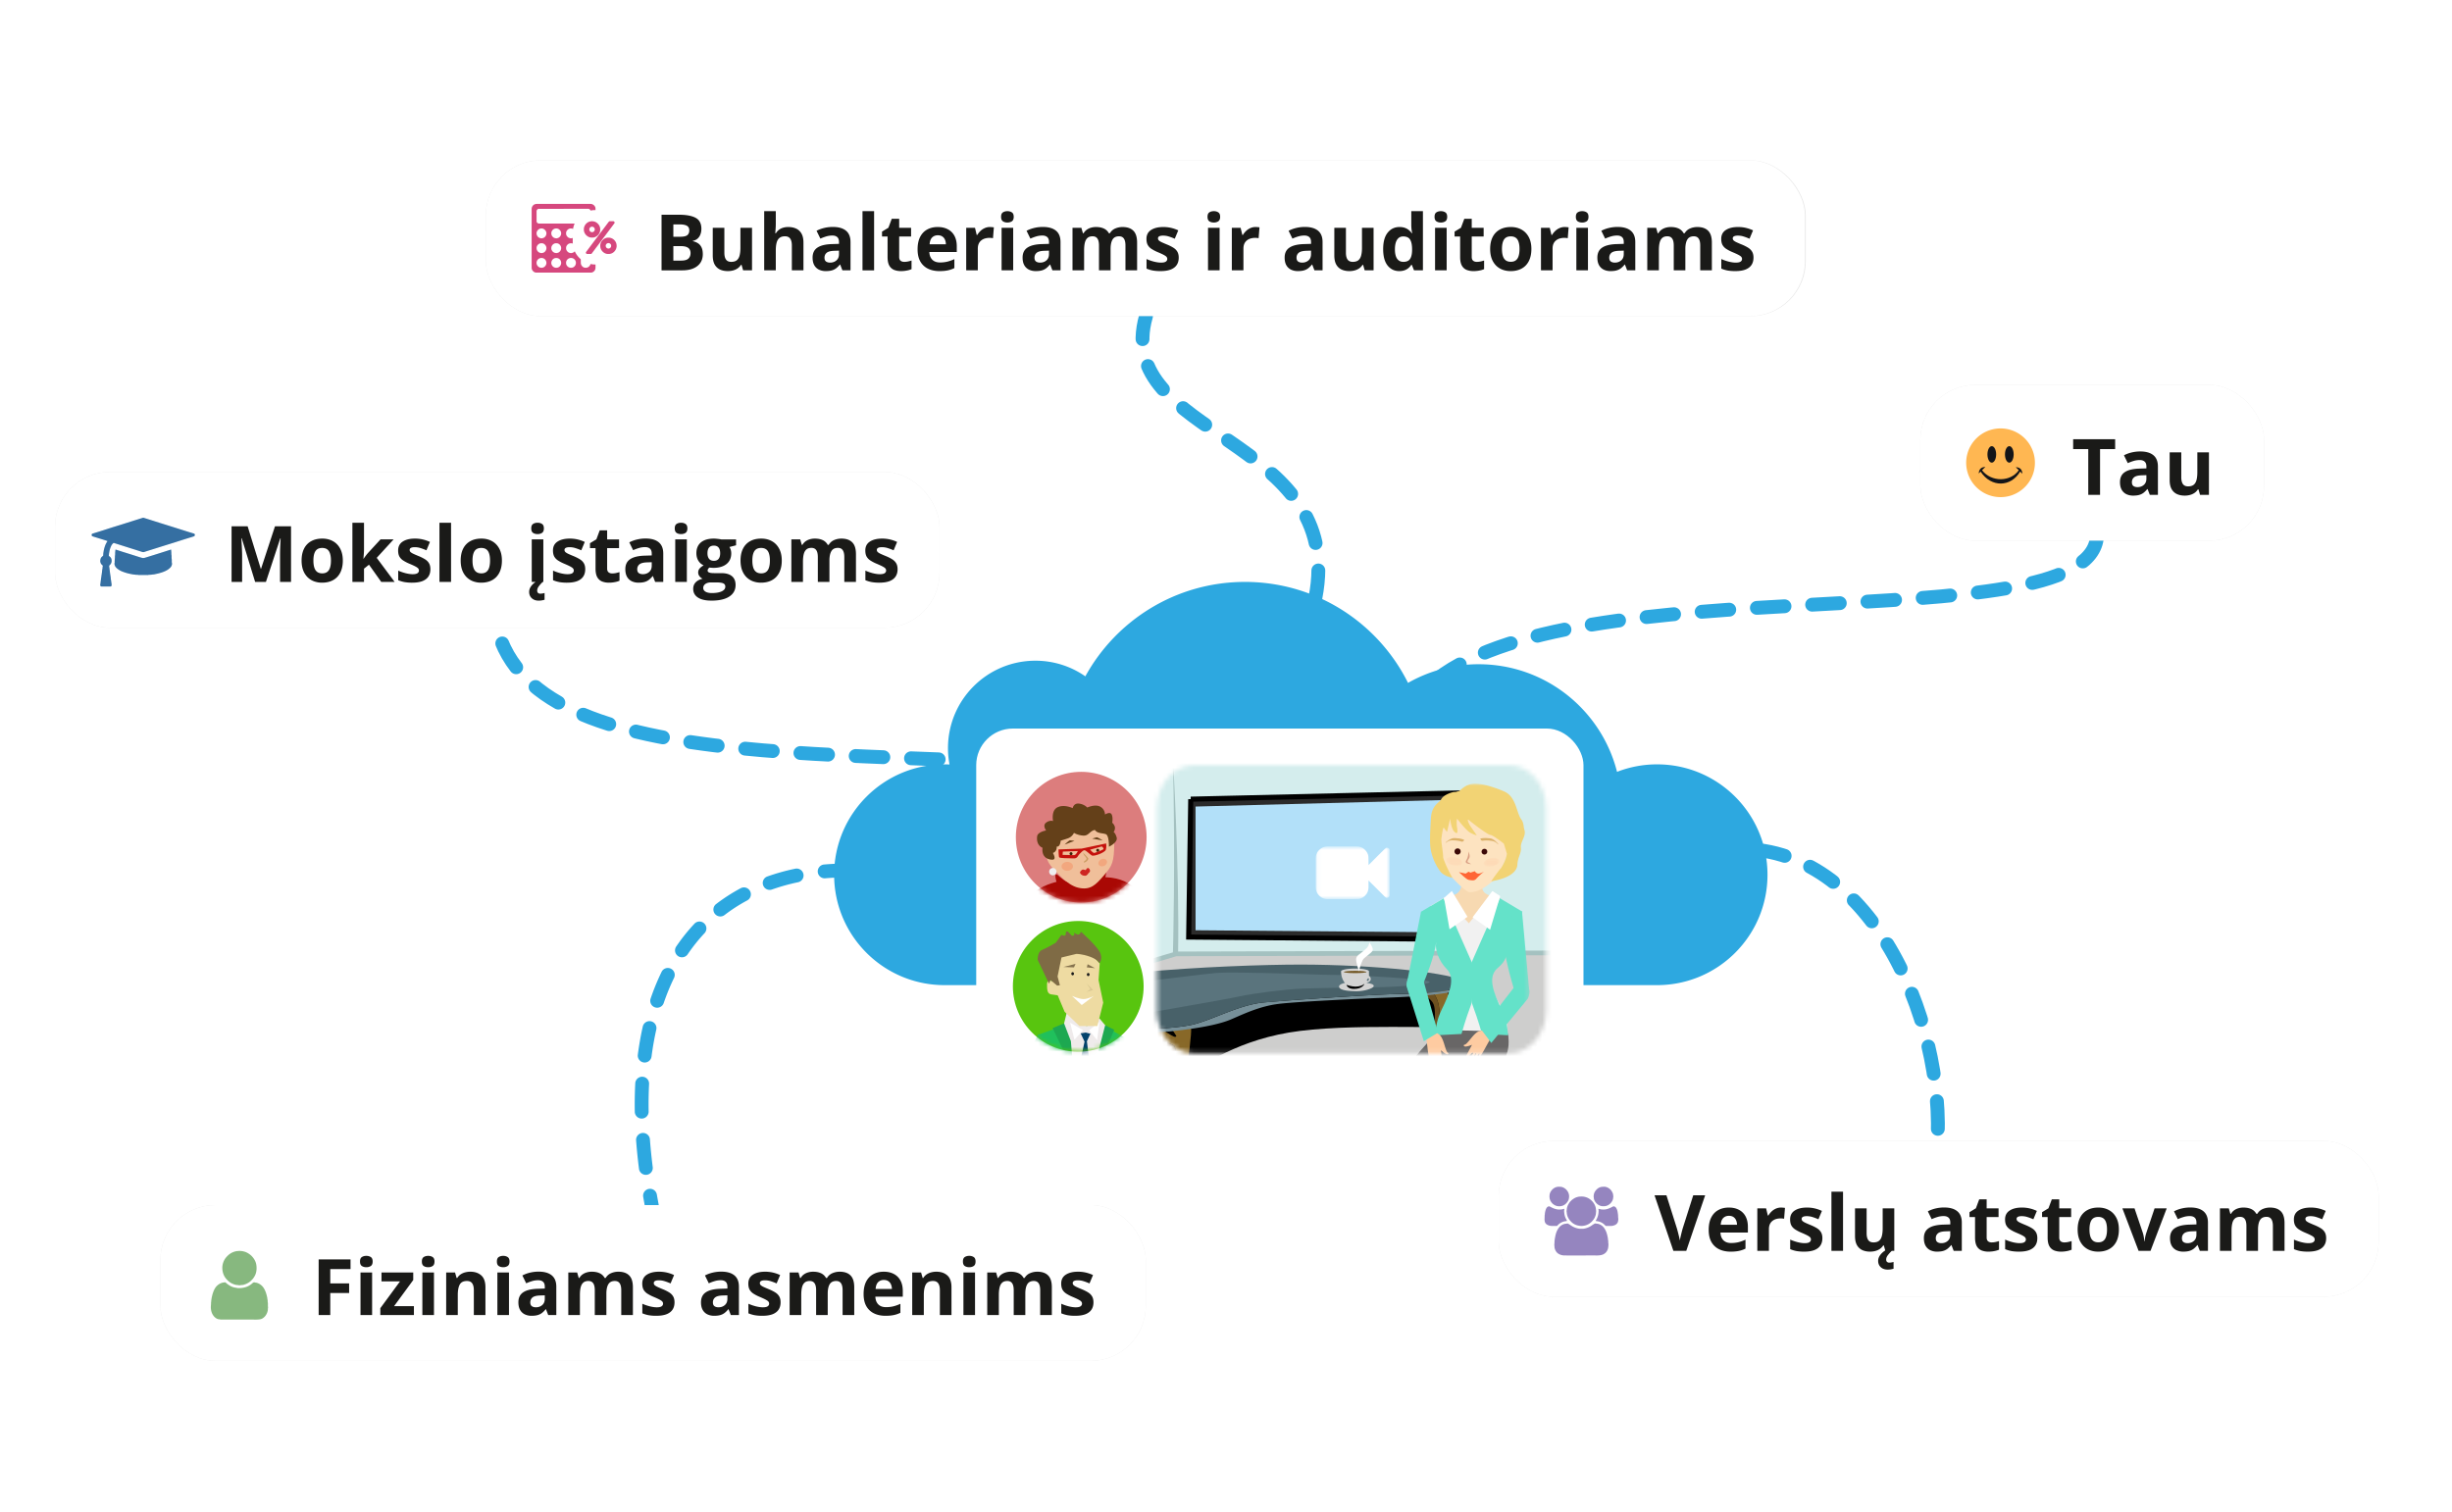 <svg width="535" height="330" fill="none" xmlns="http://www.w3.org/2000/svg"><g clip-path="url(#banner_webinar_lt__a)"><path d="M287 130.5c7-35.5-44.5-35-36.959-61.5M253 169c-58.299-7.5-138.522 3.5-145-34" stroke="#2DA8E0" stroke-width="3.021" stroke-linecap="round" stroke-dasharray="6.04 6.04"/><path d="M182.951 188.49a1.51 1.51 0 1 1 .098 3.02l-.098-3.02Zm-42.61 72.729a1.51 1.51 0 1 1 2.977-.514l-2.977.514Zm2.076-6.513a1.51 1.51 0 1 1-2.997.38l2.997-.38Zm-3.626-5.82a1.51 1.51 0 1 1 3.013-.226l-3.013.226Zm2.733-6.267a1.511 1.511 0 0 1-3.021.05l3.021-.05Zm-2.918-6.193a1.51 1.51 0 1 1 3.017.154l-3.017-.154Zm3.555-5.851a1.51 1.51 0 0 1-2.996-.391l2.996.391Zm-1.906-6.576a1.511 1.511 0 0 1 2.947.664l-2.947-.664Zm4.564-5.091a1.51 1.51 0 0 1-2.86-.977l2.86.977Zm-.455-6.828a1.511 1.511 0 0 1 2.716 1.324l-2.716-1.324Zm5.675-3.802a1.511 1.511 0 0 1-2.501-1.696l2.501 1.696Zm1.476-6.68a1.51 1.51 0 1 1 2.205 2.065l-2.205-2.065Zm6.568-1.89a1.511 1.511 0 0 1-1.839-2.398l1.839 2.398Zm3.525-5.856a1.51 1.51 0 0 1 1.428 2.662l-1.428-2.662Zm6.832.279a1.51 1.51 0 1 1-1.01-2.847l1.01 2.847Zm5.103-4.549a1.511 1.511 0 0 1 .615 2.958l-.615-2.958Zm6.518 2.103a1.51 1.51 0 1 1-.259-3.01l.259 3.01Zm-39.156 72.603a147.817 147.817 0 0 1-.564-3.069l2.977-.514c.172.992.356 1.994.552 3.007l-2.965.576Zm-1.485-9.202a122.333 122.333 0 0 1-.629-6.2l3.013-.226c.147 1.965.351 3.981.613 6.046l-2.997.38Zm-.917-12.417a91.538 91.538 0 0 1 .103-6.243l3.017.154c-.1 1.95-.134 3.963-.099 6.039l-3.021.05Zm.662-12.485c.279-2.14.643-4.202 1.09-6.185l2.947.664a65.57 65.57 0 0 0-1.041 5.912l-2.996-.391Zm2.794-12.253a50.85 50.85 0 0 1 2.405-5.851l2.716 1.324a47.742 47.742 0 0 0-2.261 5.504l-2.86-.977Zm5.579-11.349a40.772 40.772 0 0 1 3.977-4.984l2.205 2.065a37.519 37.519 0 0 0-3.681 4.615l-2.501-1.696Zm8.706-9.272a39.34 39.34 0 0 1 5.364-3.458l1.428 2.662a36.36 36.36 0 0 0-4.953 3.194l-1.839-2.398Zm11.186-6.026a46.727 46.727 0 0 1 6.113-1.702l.615 2.958a43.668 43.668 0 0 0-5.718 1.591l-1.01-2.847Zm12.372-2.609a59.781 59.781 0 0 1 3.149-.185l.098 3.02a56.708 56.708 0 0 0-2.988.175l-.259-3.01Z" fill="#2DA8E0"/><path d="M457.5 117.5c-3.012 22.968-115 5-145.5 32m71.5 36c29.5 3.5 44 47.5 38 72.5" stroke="#2DA8E0" stroke-width="3.021" stroke-linecap="round" stroke-dasharray="6.04 6.04"/><g filter="url(#banner_webinar_lt__b)"><rect x="106" y="35" width="288" height="34" rx="12" fill="#474747" fill-opacity=".13"/></g><rect x="106" y="35" width="287.816" height="34" rx="12" fill="#fff"/><path d="m129.932 52.02.002 6.425a1.073 1.073 0 0 1-.923 1.052 27409.726 27409.726 0 0 0-11.943.002 1.01 1.01 0 0 1-.741-.306 1.064 1.064 0 0 1-.327-.8v-12.77a1.152 1.152 0 0 1 .309-.79.923.923 0 0 1 .393-.256c.142-.05.291-.075.441-.076h11.664a1.124 1.124 0 0 1 1.073.725.835.835 0 0 1 .052.329v6.465Zm-6.959-6.445h-5.257c-.052 0-.105-.004-.158 0a.488.488 0 0 0-.392.23.6.6 0 0 0-.093.337c.005.668.003 1.336.003 2.003a1.395 1.395 0 0 0 0 .159.487.487 0 0 0 .216.38.695.695 0 0 0 .409.112h10.553a.637.637 0 0 0 .305-.063c.163-.086.296-.199.301-.405.002-.086.016-.171.016-.257.002-.608.002-1.216 0-1.824a1.702 1.702 0 0 0-.02-.237c-.028-.2-.233-.408-.429-.434a1.371 1.371 0 0 0-.179-.002h-5.275Zm3.754 10.188c0 .489-.003.978 0 1.466 0 .23.016.455.142.666.22.367.533.552.96.538a1 1 0 0 0 .838-.44.948.948 0 0 0 .185-.41 2.63 2.63 0 0 0 .024-.355c.002-.984.002-1.968 0-2.952a1.515 1.515 0 0 0-.042-.39 1.079 1.079 0 0 0-.658-.736c-.197-.08-.403-.072-.603-.045a.897.897 0 0 0-.393.174 1.086 1.086 0 0 0-.43.661c-.02.117-.028.236-.023.355v1.468Zm-8.566-5.896c-.586-.053-1.112.534-1.09 1.06.003.27.104.53.283.734.209.238.489.318.785.362.283-.041.558-.103.763-.324.2-.204.315-.477.322-.763.012-.575-.549-1.11-1.063-1.07Zm2.134 1.022c-.004.448.185.74.511.963.166.113.36.118.541.17.02.004.04.004.059 0 .096-.02.194-.036.289-.065a.991.991 0 0 0 .531-.388 1.05 1.05 0 0 0 .14-1.025 1.076 1.076 0 0 0-.268-.383c-.267-.267-.595-.343-.946-.282-.341.06-.592.272-.754.58a.8.8 0 0 0-.103.43Zm4.265-1.023c-.582-.042-1.092.572-1.041 1.033-.029.343.116.604.358.838.206.198.46.236.718.285.176-.048.364-.053.525-.156.158-.096.289-.228.384-.386a.988.988 0 0 0 .155-.522c-.011-.293-.092-.566-.319-.78-.217-.203-.46-.32-.78-.312Zm-6.417 3.229c-.561-.058-1.094.503-1.071 1.045.008.189.036.367.13.527.081.144.192.268.325.366.186.133.399.16.608.211.162-.05.341-.038.494-.124.181-.096.332-.24.436-.417.097-.165.151-.35.158-.541.015-.55-.509-1.129-1.08-1.067Zm3.218 5.343c.62.02 1.077-.508 1.077-1.056 0-.572-.413-1.08-1.073-1.08-.674 0-1.053.542-1.075 1.033-.024.536.42 1.11 1.071 1.103Zm5.371-7.509a1.008 1.008 0 0 0 .279.728c.215.236.487.323.786.366.269-.042.53-.1.733-.303.203-.203.329-.437.34-.731a1.07 1.07 0 0 0-.928-1.12 1.06 1.06 0 0 0-1.21 1.06Zm-6.433 3.24c-.031.188.047.367.146.538.099.172.255.294.427.4.154.095.331.073.489.135.169-.051.351-.045.51-.139.167-.094.306-.229.406-.392.106-.167.163-.361.166-.56 0-.578-.516-1.107-1.068-1.057-.608-.055-1.131.539-1.076 1.076Zm-2.157 4.269c.643.022 1.083-.567 1.08-1.052-.005-.607-.452-1.09-1.085-1.085-.655.005-1.057.518-1.066 1.06-.009.543.444 1.087 1.071 1.077Zm6.44 0c.633.02 1.085-.516 1.075-1.076a1.052 1.052 0 0 0-1.075-1.06c-.631-.002-1.131.531-1.063 1.14-.014.44.415 1.01 1.063.994v.002Zm0-5.342c-.612-.044-1.117.552-1.062 1.047-.023.213.044.4.154.579.084.125.19.234.311.324.172.14.387.148.589.198.282-.041.551-.106.763-.323a1.074 1.074 0 0 0 .32-.779 1.027 1.027 0 0 0-.372-.794.967.967 0 0 0-.705-.254l.002.002Z" fill="#D6487E"/><path d="M124.964 50.774a4.926 4.926 0 0 1 9.852 0v2.028a4.926 4.926 0 1 1-9.852 0v-2.028Z" fill="#fff"/><path d="M128.51 55.43h-.386a.286.286 0 0 1-.269-.19.265.265 0 0 1 .037-.268c.076-.107.161-.208.239-.313.097-.128.192-.257.287-.386l.248-.333c.105-.14.207-.281.313-.42l.318-.42c.101-.133.2-.268.3-.402l.316-.419.236-.316.251-.33.229-.307.322-.43.301-.402.307-.411.245-.324.257-.34c.075-.098.148-.198.223-.297l.248-.333c.08-.108.159-.218.241-.324a.96.96 0 0 1 .121-.128.224.224 0 0 1 .15-.056c.253 0 .508-.003.762 0 .147.002.29.144.293.29a.266.266 0 0 1-.048.166c-.047.065-.096.13-.144.194-.126.17-.251.34-.378.508-.08.108-.164.214-.246.321l-.222.3-.24.324-.245.322c-.082.107-.166.221-.249.332-.106.143-.21.288-.318.43-.127.17-.258.335-.385.504-.075.099-.148.2-.222.3l-.241.323-.238.314c-.079.105-.16.217-.24.325-.111.149-.221.299-.333.446-.128.169-.259.335-.386.504-.077.101-.149.207-.225.31-.076.102-.159.208-.238.312l-.242.325c-.053.069-.1.145-.158.21a.25.25 0 0 1-.194.09h-.397Zm2.447-5.372v.104c.001.16-.027.32-.081.472a1.742 1.742 0 0 1-.537.788 1.92 1.92 0 0 1-.361.25 1.485 1.485 0 0 1-.66.178 4.526 4.526 0 0 1-.283 0 1.554 1.554 0 0 1-.68-.19 1.339 1.339 0 0 1-.222-.14l-.094-.076-.101-.084a.328.328 0 0 1-.042-.035 2.211 2.211 0 0 1-.339-.485 1.69 1.69 0 0 1-.136-.403c-.018-.089-.038-.18-.029-.272a1.142 1.142 0 0 0 0-.144 1.598 1.598 0 0 1 .177-.74 1.73 1.73 0 0 1 .457-.583c.218-.182.467-.315.75-.37.151-.03.303-.058.458-.048.062.005.123.02.184.025a1.644 1.644 0 0 1 .832.34c.15.117.283.255.393.41.141.193.238.414.285.648.027.124.042.253.029.355Zm-1.783-.578c-.276-.033-.619.28-.588.59-.023.318.279.61.595.601a.596.596 0 0 0 .592-.596.585.585 0 0 0-.599-.595Zm3.582 5.95h-.1a1.388 1.388 0 0 1-.504-.093 1.546 1.546 0 0 1-.536-.314c-.032-.025-.062-.052-.092-.078a.369.369 0 0 1-.042-.035c-.176-.2-.334-.41-.416-.667a1.603 1.603 0 0 1-.091-.58c0-.108-.014-.22.023-.327a1.57 1.57 0 0 1 .299-.72c.073-.103.165-.186.251-.276a1.653 1.653 0 0 1 1.168-.473c.033.002.067 0 .1 0 .264.004.523.069.757.19.206.107.389.253.539.43.192.217.325.48.385.765a2.192 2.192 0 0 1 .045.567c-.033.13-.043.265-.088.395a1.806 1.806 0 0 1-.741.952 1.654 1.654 0 0 1-.957.265Zm.002-2.372a1.264 1.264 0 0 0-.152.017.607.607 0 0 0-.349.25c-.071.095-.084.208-.105.318a.166.166 0 0 0 .005.054c.004.022.012.043.015.064.034.216.175.347.356.444.102.025.2.052.31.034a.596.596 0 0 0 .476-.374c.035-.08.029-.164.031-.248a.512.512 0 0 0-.172-.39c-.113-.108-.247-.184-.415-.169Z" fill="#D6487E"/><path d="M144.344 46.864h3.777c1.615 0 2.838.227 3.669.68.83.455 1.245 1.252 1.245 2.392 0 .459-.075.874-.224 1.245a2.27 2.27 0 0 1-.631.913 2.093 2.093 0 0 1-1.013.465v.083c.404.083.769.226 1.096.431.326.2.586.493.78.88.199.382.299.891.299 1.527 0 .737-.18 1.367-.54 1.893-.359.526-.874.93-1.544 1.212-.664.277-1.455.415-2.374.415h-4.54V46.864Zm2.573 4.806h1.494c.747 0 1.265-.116 1.552-.348.288-.238.432-.587.432-1.046 0-.465-.172-.797-.515-.996-.337-.205-.874-.307-1.61-.307h-1.353v2.697Zm0 2.042v3.163h1.677c.774 0 1.314-.15 1.618-.448.305-.3.457-.7.457-1.204a1.53 1.53 0 0 0-.199-.788c-.133-.227-.357-.404-.673-.532-.31-.127-.738-.19-1.286-.19h-1.594Zm17.166-3.992V59h-1.942l-.341-1.187h-.133a2.55 2.55 0 0 1-.747.772c-.298.2-.628.346-.987.44a4.42 4.42 0 0 1-1.121.141c-.664 0-1.242-.116-1.735-.349a2.59 2.59 0 0 1-1.154-1.104c-.271-.498-.406-1.145-.406-1.942V49.72h2.531v5.42c0 .664.119 1.165.357 1.503.238.337.617.506 1.137.506.515 0 .919-.116 1.212-.349.294-.238.498-.583.615-1.037.121-.46.182-1.018.182-1.677V49.72h2.532Zm5.188-3.636v2.631c0 .46-.017.897-.05 1.312-.027.415-.05.708-.066.88h.133c.199-.321.434-.581.705-.78.277-.2.581-.346.913-.44a3.913 3.913 0 0 1 1.071-.142c.67 0 1.253.12 1.752.357.498.233.885.6 1.162 1.104.276.498.415 1.146.415 1.943V59h-2.532v-5.42c0-.664-.122-1.165-.365-1.503-.244-.337-.62-.506-1.129-.506s-.911.119-1.204.357c-.293.232-.501.578-.622 1.037-.122.454-.183 1.01-.183 1.669V59h-2.532V46.084h2.532Zm12.443 3.445c1.245 0 2.2.271 2.864.813.664.543.996 1.367.996 2.474V59h-1.768l-.49-1.262h-.066a4.709 4.709 0 0 1-.814.814c-.277.21-.595.365-.955.465-.359.1-.796.149-1.311.149a3.37 3.37 0 0 1-1.478-.315 2.35 2.35 0 0 1-1.021-.963c-.249-.438-.373-.99-.373-1.66 0-.986.346-1.71 1.037-2.175.692-.47 1.73-.73 3.113-.78l1.611-.05v-.407c0-.487-.128-.844-.382-1.07-.255-.228-.609-.341-1.063-.341-.448 0-.888.063-1.32.19-.431.128-.863.288-1.294.482l-.839-1.71a7.202 7.202 0 0 1 1.652-.614 8.014 8.014 0 0 1 1.901-.224Zm1.345 5.171-.98.033c-.819.023-1.389.17-1.71.44-.315.271-.473.628-.473 1.071 0 .388.113.664.34.83.227.16.523.24.889.24.542 0 .998-.16 1.369-.48.376-.322.565-.778.565-1.37V54.7Zm7.661 4.3h-2.532V46.084h2.532V59Zm6.574-1.851c.277 0 .546-.028.806-.083.265-.055.528-.125.788-.208v1.885a4.63 4.63 0 0 1-1.013.298 6.43 6.43 0 0 1-1.311.125 3.995 3.995 0 0 1-1.494-.266 2.13 2.13 0 0 1-1.038-.938c-.249-.448-.373-1.07-.373-1.867V51.62h-1.212v-1.07l1.394-.847.731-1.959h1.618v1.976h2.599v1.9h-2.599v4.475c0 .354.1.62.299.797.205.171.473.257.805.257Zm7.305-7.604c.858 0 1.597.166 2.216.498a3.4 3.4 0 0 1 1.436 1.428c.338.626.507 1.39.507 2.291v1.229h-5.985c.028.714.241 1.275.639 1.685.404.404.963.606 1.677.606a6.78 6.78 0 0 0 1.627-.183 8.283 8.283 0 0 0 1.519-.548v1.96a6.035 6.035 0 0 1-1.444.497c-.499.105-1.104.158-1.818.158-.93 0-1.755-.171-2.474-.515a3.839 3.839 0 0 1-1.685-1.569c-.404-.702-.606-1.588-.606-2.656 0-1.084.183-1.986.548-2.706.371-.725.885-1.267 1.544-1.627.658-.365 1.425-.548 2.299-.548Zm.017 1.802c-.493 0-.902.157-1.229.473-.321.315-.506.81-.556 1.486h3.553a2.506 2.506 0 0 0-.208-1.005 1.559 1.559 0 0 0-.581-.697c-.254-.172-.581-.257-.979-.257Zm11.38-1.802c.127 0 .274.009.44.025.172.011.31.028.415.05l-.191 2.374a1.54 1.54 0 0 0-.357-.058 3.581 3.581 0 0 0-.39-.025 3.68 3.68 0 0 0-.955.125 2.33 2.33 0 0 0-.821.406 1.912 1.912 0 0 0-.581.73c-.139.3-.208.668-.208 1.105V59h-2.532v-9.28h1.918l.373 1.56h.125c.183-.315.409-.603.681-.863a3.24 3.24 0 0 1 .938-.63 2.734 2.734 0 0 1 1.145-.242Zm5.072.175V59h-2.532v-9.28h2.532Zm-1.262-3.636c.376 0 .7.088.971.266.272.171.407.495.407.97 0 .471-.135.798-.407.98-.271.177-.595.266-.971.266-.382 0-.708-.089-.979-.266-.266-.182-.399-.509-.399-.98 0-.475.133-.799.399-.97.271-.178.597-.266.979-.266Zm7.728 3.445c1.245 0 2.2.271 2.864.813.664.543.996 1.367.996 2.474V59h-1.768l-.49-1.262h-.066a4.709 4.709 0 0 1-.814.814 2.79 2.79 0 0 1-.954.465c-.36.1-.797.149-1.312.149-.548 0-1.04-.105-1.477-.315a2.345 2.345 0 0 1-1.021-.963c-.249-.438-.374-.99-.374-1.66 0-.986.346-1.71 1.038-2.175.691-.47 1.729-.73 3.113-.78l1.61-.05v-.407c0-.487-.127-.844-.382-1.07-.254-.228-.609-.341-1.062-.341-.449 0-.889.063-1.32.19-.432.128-.864.288-1.295.482l-.839-1.71a7.22 7.22 0 0 1 1.652-.614 8.02 8.02 0 0 1 1.901-.224Zm1.345 5.171-.98.033c-.819.023-1.389.17-1.71.44-.315.271-.473.628-.473 1.071 0 .388.114.664.341.83.227.16.523.24.888.24.542 0 .999-.16 1.369-.48.377-.322.565-.778.565-1.37V54.7Zm16.029-5.155c1.051 0 1.845.272 2.382.814.542.537.814 1.4.814 2.59V59h-2.541v-5.42c0-.664-.113-1.165-.34-1.503-.227-.337-.578-.506-1.054-.506-.67 0-1.146.24-1.428.722-.282.476-.423 1.16-.423 2.05V59h-2.532v-5.42c0-.443-.05-.814-.149-1.113-.1-.298-.252-.523-.457-.672-.205-.15-.467-.224-.788-.224-.471 0-.842.119-1.113.357-.265.232-.456.578-.572 1.037-.111.454-.166 1.01-.166 1.669V59h-2.532v-9.28h1.934l.34 1.187h.141c.188-.321.424-.581.706-.78.288-.2.603-.346.946-.44a3.938 3.938 0 0 1 1.046-.142c.681 0 1.256.111 1.727.332a2.35 2.35 0 0 1 1.095 1.03h.224a2.429 2.429 0 0 1 1.171-1.038 3.983 3.983 0 0 1 1.569-.324Zm12.277 6.7c0 .63-.15 1.164-.449 1.601-.293.432-.733.761-1.319.988-.587.221-1.318.332-2.192.332a9.633 9.633 0 0 1-1.668-.124 6.861 6.861 0 0 1-1.395-.416v-2.091a10.13 10.13 0 0 0 1.619.564c.581.144 1.09.216 1.527.216.493 0 .844-.072 1.054-.216.216-.15.324-.343.324-.58a.685.685 0 0 0-.133-.416c-.083-.127-.265-.268-.548-.423-.282-.16-.725-.368-1.328-.623a8.809 8.809 0 0 1-1.436-.739 2.504 2.504 0 0 1-.83-.88c-.177-.343-.265-.777-.265-1.303 0-.857.332-1.502.996-1.934.669-.437 1.563-.656 2.681-.656a7.47 7.47 0 0 1 1.643.175 8.014 8.014 0 0 1 1.619.556l-.764 1.826c-.459-.2-.893-.362-1.303-.49a4.091 4.091 0 0 0-1.237-.19c-.371 0-.65.05-.838.149a.486.486 0 0 0-.282.456c0 .15.047.283.141.399.099.116.288.246.564.39.282.138.695.318 1.237.54a9.5 9.5 0 0 1 1.37.68c.387.233.686.523.896.872.21.343.316.788.316 1.336Zm8.923-6.525V59h-2.532v-9.28h2.532Zm-1.262-3.636c.376 0 .7.088.971.266.272.171.407.495.407.97 0 .471-.135.798-.407.98-.271.177-.595.266-.971.266-.382 0-.708-.089-.979-.266-.266-.182-.399-.509-.399-.98 0-.475.133-.799.399-.97.271-.178.597-.266.979-.266Zm9.106 3.461c.127 0 .274.009.44.025.172.011.31.028.415.05l-.191 2.374a1.54 1.54 0 0 0-.357-.058 3.581 3.581 0 0 0-.39-.025c-.326 0-.645.042-.954.125a2.327 2.327 0 0 0-.822.406 1.912 1.912 0 0 0-.581.73c-.139.3-.208.668-.208 1.105V59h-2.532v-9.28h1.918l.373 1.56h.125c.183-.315.409-.603.681-.863a3.24 3.24 0 0 1 .938-.63 2.734 2.734 0 0 1 1.145-.242Zm10.758-.016c1.245 0 2.2.271 2.864.813.664.543.996 1.367.996 2.474V59h-1.768l-.49-1.262h-.066a4.709 4.709 0 0 1-.814.814 2.81 2.81 0 0 1-.954.465c-.36.1-.797.149-1.312.149a3.37 3.37 0 0 1-1.478-.315 2.355 2.355 0 0 1-1.021-.963c-.249-.438-.373-.99-.373-1.66 0-.986.346-1.71 1.038-2.175.691-.47 1.729-.73 3.112-.78l1.611-.05v-.407c0-.487-.128-.844-.382-1.07-.255-.228-.609-.341-1.063-.341-.448 0-.888.063-1.319.19-.432.128-.864.288-1.295.482l-.839-1.71a7.202 7.202 0 0 1 1.652-.614 8.014 8.014 0 0 1 1.901-.224Zm1.345 5.171-.98.033c-.819.023-1.389.17-1.71.44-.315.271-.473.628-.473 1.071 0 .388.114.664.34.83.227.16.523.24.889.24.542 0 .998-.16 1.369-.48.377-.322.565-.778.565-1.37V54.7Zm13.646-4.98V59h-1.942l-.341-1.187h-.132c-.2.315-.449.573-.747.772a3.26 3.26 0 0 1-.988.44 4.41 4.41 0 0 1-1.121.141c-.664 0-1.242-.116-1.735-.349a2.582 2.582 0 0 1-1.153-1.104c-.272-.498-.407-1.145-.407-1.942V49.72h2.532v5.42c0 .664.118 1.165.356 1.503.238.337.617.506 1.138.506.514 0 .918-.116 1.212-.349.293-.238.498-.583.614-1.037.122-.46.182-1.018.182-1.677V49.72h2.532Zm5.595 9.446c-1.035 0-1.879-.404-2.532-1.212-.647-.813-.971-2.006-.971-3.578 0-1.588.329-2.789.988-3.602.658-.82 1.519-1.229 2.581-1.229.443 0 .833.061 1.171.183.337.122.628.285.871.49.249.204.46.434.631.689h.083a19.752 19.752 0 0 1-.124-.78 8.36 8.36 0 0 1-.067-1.071v-2.972h2.54V59h-1.942l-.49-1.204h-.108c-.16.255-.362.487-.606.698a2.745 2.745 0 0 1-.855.49 3.397 3.397 0 0 1-1.17.182Zm.888-2.017c.692 0 1.179-.205 1.461-.614.288-.415.44-1.038.457-1.868v-.274c0-.902-.139-1.59-.415-2.067-.277-.481-.792-.722-1.544-.722-.559 0-.997.24-1.312.722-.315.482-.473 1.176-.473 2.084 0 .907.158 1.59.473 2.05.321.46.772.689 1.353.689Zm9.463-7.43V59h-2.532v-9.28h2.532Zm-1.262-3.635c.377 0 .7.088.971.266.272.171.407.495.407.97 0 .471-.135.798-.407.98-.271.177-.594.266-.971.266-.382 0-.708-.089-.979-.266-.266-.182-.399-.509-.399-.98 0-.475.133-.799.399-.97.271-.178.597-.266.979-.266Zm7.836 11.065c.277 0 .545-.028.805-.083a7.84 7.84 0 0 0 .789-.208v1.885a4.63 4.63 0 0 1-1.013.298 6.43 6.43 0 0 1-1.311.125 3.987 3.987 0 0 1-1.494-.266c-.438-.182-.783-.495-1.038-.938-.249-.448-.374-1.07-.374-1.867V51.62h-1.211v-1.07l1.394-.847.731-1.959h1.618v1.976h2.598v1.9h-2.598v4.475c0 .354.1.62.299.797.205.171.473.257.805.257Zm11.912-2.806c0 .775-.105 1.461-.316 2.059a4.05 4.05 0 0 1-.904 1.519c-.393.41-.869.72-1.428.93-.554.21-1.179.315-1.876.315a4.982 4.982 0 0 1-1.801-.315 4 4 0 0 1-1.42-.93 4.351 4.351 0 0 1-.93-1.52c-.215-.597-.323-1.283-.323-2.058 0-1.029.182-1.9.548-2.615a3.757 3.757 0 0 1 1.56-1.626c.675-.371 1.48-.557 2.416-.557.869 0 1.638.186 2.307.557.675.37 1.204.913 1.586 1.627.387.713.581 1.585.581 2.614Zm-6.417 0c0 .609.067 1.12.2 1.536.132.415.34.728.622.938.282.21.65.315 1.104.315.448 0 .811-.105 1.087-.315.283-.21.487-.523.615-.938.133-.415.199-.927.199-1.536 0-.614-.066-1.123-.199-1.527-.128-.41-.332-.717-.615-.922-.282-.204-.65-.307-1.104-.307-.669 0-1.156.23-1.46.69-.299.459-.449 1.148-.449 2.066Zm13.688-4.798c.128 0 .274.009.44.025.172.011.31.028.415.05l-.191 2.374a1.54 1.54 0 0 0-.357-.058 3.581 3.581 0 0 0-.39-.025c-.326 0-.644.042-.954.125a2.327 2.327 0 0 0-.822.406 1.912 1.912 0 0 0-.581.73c-.138.3-.208.668-.208 1.105V59h-2.531v-9.28h1.917l.374 1.56h.124c.183-.315.41-.603.681-.863a3.24 3.24 0 0 1 .938-.63 2.734 2.734 0 0 1 1.145-.242Zm5.072.175V59h-2.532v-9.28h2.532Zm-1.262-3.636c.377 0 .7.088.972.266.271.171.406.495.406.97 0 .471-.135.798-.406.98a1.74 1.74 0 0 1-.972.266c-.381 0-.708-.089-.979-.266-.266-.182-.399-.509-.399-.98 0-.475.133-.799.399-.97.271-.178.598-.266.979-.266Zm7.728 3.445c1.246 0 2.2.271 2.864.813.664.543.996 1.367.996 2.474V59h-1.768l-.49-1.262h-.066a4.74 4.74 0 0 1-.813.814c-.277.21-.595.365-.955.465-.36.1-.797.149-1.312.149a3.37 3.37 0 0 1-1.477-.315 2.345 2.345 0 0 1-1.021-.963c-.249-.438-.374-.99-.374-1.66 0-.986.346-1.71 1.038-2.175.692-.47 1.729-.73 3.113-.78l1.61-.05v-.407c0-.487-.127-.844-.382-1.07-.254-.228-.608-.341-1.062-.341-.448 0-.888.063-1.32.19a10.3 10.3 0 0 0-1.295.482l-.838-1.71a7.185 7.185 0 0 1 1.652-.614 8.006 8.006 0 0 1 1.9-.224Zm1.345 5.171-.979.033c-.819.023-1.389.17-1.71.44-.316.271-.473.628-.473 1.071 0 .388.113.664.34.83.227.16.523.24.888.24.542 0 .999-.16 1.37-.48.376-.322.564-.778.564-1.37V54.7Zm16.029-5.155c1.051 0 1.845.272 2.382.814.543.537.814 1.4.814 2.59V59h-2.54v-5.42c0-.664-.114-1.165-.341-1.503-.227-.337-.578-.506-1.054-.506-.669 0-1.145.24-1.428.722-.282.476-.423 1.16-.423 2.05V59h-2.532v-5.42c0-.443-.049-.814-.149-1.113-.1-.298-.252-.523-.457-.672-.204-.15-.467-.224-.788-.224-.471 0-.841.119-1.112.357-.266.232-.457.578-.573 1.037-.111.454-.166 1.01-.166 1.669V59h-2.532v-9.28h1.934l.34 1.187h.142c.188-.321.423-.581.705-.78.288-.2.603-.346.946-.44a3.938 3.938 0 0 1 1.046-.142c.681 0 1.256.111 1.727.332.476.222.841.565 1.096 1.03h.224a2.422 2.422 0 0 1 1.17-1.038 3.983 3.983 0 0 1 1.569-.324Zm12.277 6.7c0 .63-.15 1.164-.448 1.601-.294.432-.734.761-1.32.988-.587.221-1.317.332-2.192.332a9.64 9.64 0 0 1-1.668-.124 6.899 6.899 0 0 1-1.395-.416v-2.091a10.13 10.13 0 0 0 1.619.564c.581.144 1.09.216 1.527.216.493 0 .844-.072 1.055-.216.215-.15.323-.343.323-.58a.685.685 0 0 0-.133-.416c-.083-.127-.265-.268-.547-.423-.283-.16-.725-.368-1.329-.623a8.809 8.809 0 0 1-1.436-.739 2.513 2.513 0 0 1-.83-.88c-.177-.343-.265-.777-.265-1.303 0-.857.332-1.502.996-1.934.669-.437 1.563-.656 2.681-.656.575 0 1.123.058 1.644.175a8.027 8.027 0 0 1 1.618.556l-.764 1.826c-.459-.2-.893-.362-1.303-.49a4.091 4.091 0 0 0-1.237-.19c-.37 0-.65.05-.838.149a.486.486 0 0 0-.282.456c0 .15.047.283.141.399.1.116.288.246.564.39a21.6 21.6 0 0 0 1.237.54 9.5 9.5 0 0 1 1.37.68c.387.233.686.523.896.872.211.343.316.788.316 1.336Z" fill="#1A1A18"/><g filter="url(#banner_webinar_lt__c)"><rect x="12" y="103" width="193" height="34" rx="12" fill="#474747" fill-opacity=".13"/></g><rect x="12" y="103" width="193" height="34" rx="12" fill="#fff"/><path d="M23.439 118.082c-.154-.055-.296-.111-.44-.156-.804-.251-1.608-.498-2.412-.748a7.462 7.462 0 0 1-.413-.14c-.136-.051-.174-.164-.174-.296 0-.132.048-.225.172-.272.049-.019.101-.035.152-.051.673-.209 1.347-.414 2.018-.628.68-.215 1.355-.441 2.034-.655.694-.219 1.391-.428 2.086-.645.73-.228 1.459-.462 2.189-.692.82-.258 1.639-.514 2.456-.773a.477.477 0 0 1 .312 0c.503.164 1.009.318 1.513.478l2.164.687c.33.104.66.204.99.307.585.183 1.17.366 1.753.55 1.089.343 2.177.686 3.265 1.031.372.117.746.227 1.119.341.022.006.045.009.067.017.214.082.29.29.171.488a.27.27 0 0 1-.096.093 1.148 1.148 0 0 1-.211.088c-.716.223-1.433.441-2.148.666-.687.216-1.371.442-2.059.659-.687.216-1.375.425-2.061.64-.73.228-1.46.458-2.19.689-.731.231-1.464.456-2.191.695a.772.772 0 0 1-.511-.006c-.75-.246-1.503-.483-2.255-.718l-2.716-.861c-.372-.117-.745-.23-1.115-.352a.199.199 0 0 0-.11-.01.202.202 0 0 0-.099.052c-.207.185-.37.415-.475.672a4.513 4.513 0 0 0-.36 1.159c-.037.25-.104.494-.096.75a.781.781 0 0 1-.032.16c.061.051.117.104.178.149.3.223.434.523.445.892.01.24-.048.477-.168.685-.04.065-.085.126-.136.183-.07.081-.148.156-.234.248.005.127-.006.27.039.415.033.108.013.227.039.342.04.178.048.363.072.545.02.16.04.32.062.48l.03.204.033.203c.023.152.048.302.067.454.02.168.01.343.056.502.048.173.034.35.074.522.038.181.058.364.06.548.008.223-.096.325-.316.325h-1.343c-.178 0-.356.004-.532 0-.205-.005-.322-.17-.292-.377.029-.197.067-.392.084-.591.011-.145.033-.289.054-.434.03-.212.048-.426.09-.635.035-.173.029-.35.074-.522.034-.132.027-.272.056-.409.038-.171.033-.35.056-.525.02-.158.054-.315.081-.473.007-.03.01-.06.012-.091a.984.984 0 0 1 .04-.319c.02-.054.003-.121.003-.185-.09-.087-.176-.174-.264-.257-.134-.127-.193-.296-.244-.463-.069-.217-.037-.496.03-.741.07-.254.23-.435.43-.58.108-.077.156-.158.151-.286-.01-.262.046-.518.085-.776.054-.339.134-.674.242-1.001.13-.418.32-.815.565-1.179a.409.409 0 0 0 .024-.072Z" fill="#428BCA"/><path d="M23.439 118.082c-.154-.055-.296-.111-.44-.156-.804-.251-1.608-.498-2.412-.748a7.462 7.462 0 0 1-.413-.14c-.136-.051-.174-.164-.174-.296 0-.132.048-.225.172-.272.049-.019.101-.035.152-.051.673-.209 1.347-.414 2.018-.628.68-.215 1.355-.441 2.034-.655.694-.219 1.391-.428 2.086-.645.73-.228 1.459-.462 2.189-.692.82-.258 1.639-.514 2.456-.773a.477.477 0 0 1 .312 0c.503.164 1.009.318 1.513.478l2.164.687c.33.104.66.204.99.307.585.183 1.17.366 1.753.55 1.089.343 2.177.686 3.265 1.031.372.117.746.227 1.119.341.022.006.045.009.067.017.214.082.29.29.171.488a.27.27 0 0 1-.096.093 1.148 1.148 0 0 1-.211.088c-.716.223-1.433.441-2.148.666-.687.216-1.371.442-2.059.659-.687.216-1.375.425-2.061.64-.73.228-1.46.458-2.19.689-.731.231-1.464.456-2.191.695a.772.772 0 0 1-.511-.006c-.75-.246-1.503-.483-2.255-.718l-2.716-.861c-.372-.117-.745-.23-1.115-.352a.199.199 0 0 0-.11-.01.202.202 0 0 0-.099.052c-.207.185-.37.415-.475.672a4.513 4.513 0 0 0-.36 1.159c-.037.25-.104.494-.096.75a.781.781 0 0 1-.032.16c.061.051.117.104.178.149.3.223.434.523.445.892.01.24-.048.477-.168.685-.04.065-.085.126-.136.183-.07.081-.148.156-.234.248.005.127-.006.27.039.415.033.108.013.227.039.342.04.178.048.363.072.545.02.16.04.32.062.48l.03.204.033.203c.023.152.048.302.067.454.02.168.01.343.056.502.048.173.034.35.074.522.038.181.058.364.06.548.008.223-.096.325-.316.325h-1.343c-.178 0-.356.004-.532 0-.205-.005-.322-.17-.292-.377.029-.197.067-.392.084-.591.011-.145.033-.289.054-.434.03-.212.048-.426.09-.635.035-.173.029-.35.074-.522.034-.132.027-.272.056-.409.038-.171.033-.35.056-.525.02-.158.054-.315.081-.473.007-.03.01-.06.012-.091a.984.984 0 0 1 .04-.319c.02-.054.003-.121.003-.185-.09-.087-.176-.174-.264-.257-.134-.127-.193-.296-.244-.463-.069-.217-.037-.496.03-.741.07-.254.23-.435.43-.58.108-.077.156-.158.151-.286-.01-.262.046-.518.085-.776.054-.339.134-.674.242-1.001.13-.418.32-.815.565-1.179a.409.409 0 0 0 .024-.072Z" fill="#000" fill-opacity=".2"/><path d="M37.328 119.945c.02.217.043.422.054.628.012.215-.01.43.044.644.025.102.007.215.008.323-.004.178.008.355.034.531.026.142.01.29.012.438a1.66 1.66 0 0 0 .034.391c.042.178 0 .352-.063.518a1.177 1.177 0 0 1-.249.412 3.417 3.417 0 0 1-.736.588c-.556.326-1.158.527-1.774.692-.346.093-.699.163-1.05.238-.119.026-.241.013-.365.039a4.229 4.229 0 0 1-.594.058c-.115.008-.23-.005-.343.038a.515.515 0 0 1-.183.012H30.35a1.908 1.908 0 0 1-.25-.032.575.575 0 0 0-.137-.014c-.232.026-.458-.039-.688-.054a4.495 4.495 0 0 1-.61-.096 12.728 12.728 0 0 1-.96-.221c-.303-.086-.6-.186-.896-.295a4.25 4.25 0 0 1-1.094-.584c-.25-.189-.488-.399-.623-.697-.097-.216-.147-.435-.088-.672a.385.385 0 0 0 .018-.114c-.025-.417.063-.829.053-1.246.003-.1.013-.199.03-.297a1.95 1.95 0 0 0 .02-.276c-.016-.302.04-.598.059-.898 0-.013.015-.025.03-.048.168.025.33.093.494.145.382.116.76.248 1.14.367.54.17 1.082.333 1.622.502.6.189 1.198.384 1.797.573.241.077.483.151.727.213s.473.025.701-.045a644.51 644.51 0 0 0 3.16-.985c.79-.248 1.578-.502 2.366-.753.03-.011.06-.014.106-.023Z" fill="#428BCA"/><path d="M37.328 119.945c.02.217.043.422.054.628.012.215-.01.43.044.644.025.102.007.215.008.323-.004.178.008.355.034.531.026.142.01.29.012.438a1.66 1.66 0 0 0 .034.391c.042.178 0 .352-.063.518a1.177 1.177 0 0 1-.249.412 3.417 3.417 0 0 1-.736.588c-.556.326-1.158.527-1.774.692-.346.093-.699.163-1.05.238-.119.026-.241.013-.365.039a4.229 4.229 0 0 1-.594.058c-.115.008-.23-.005-.343.038a.515.515 0 0 1-.183.012H30.35a1.908 1.908 0 0 1-.25-.032.575.575 0 0 0-.137-.014c-.232.026-.458-.039-.688-.054a4.495 4.495 0 0 1-.61-.096 12.728 12.728 0 0 1-.96-.221c-.303-.086-.6-.186-.896-.295a4.25 4.25 0 0 1-1.094-.584c-.25-.189-.488-.399-.623-.697-.097-.216-.147-.435-.088-.672a.385.385 0 0 0 .018-.114c-.025-.417.063-.829.053-1.246.003-.1.013-.199.03-.297a1.95 1.95 0 0 0 .02-.276c-.016-.302.04-.598.059-.898 0-.013.015-.025.03-.048.168.025.33.093.494.145.382.116.76.248 1.14.367.54.17 1.082.333 1.622.502.6.189 1.198.384 1.797.573.241.077.483.151.727.213s.473.025.701-.045a644.51 644.51 0 0 0 3.16-.985c.79-.248 1.578-.502 2.366-.753.03-.011.06-.014.106-.023Z" fill="#000" fill-opacity=".2"/><path d="m55.666 127-2.922-9.521h-.075l.05 1.029c.027.454.052.938.075 1.453.022.515.033.979.033 1.394V127h-2.3v-12.136h3.503l2.872 9.281h.05L60 114.864h3.5V127h-2.398v-5.744c0-.382.005-.822.016-1.32.017-.498.036-.971.058-1.419l.05-1.021h-.075L58.022 127h-2.356Zm19.133-4.657c0 .775-.105 1.461-.316 2.059a4.053 4.053 0 0 1-.904 1.519 3.82 3.82 0 0 1-1.428.93c-.553.21-1.179.315-1.876.315a4.993 4.993 0 0 1-1.801-.315 4.021 4.021 0 0 1-1.42-.93 4.332 4.332 0 0 1-.93-1.519c-.215-.598-.323-1.284-.323-2.059 0-1.029.182-1.901.548-2.614a3.755 3.755 0 0 1 1.56-1.627c.675-.371 1.48-.557 2.416-.557.868 0 1.638.186 2.307.557.675.37 1.204.913 1.586 1.627.387.713.58 1.585.58 2.614Zm-6.417 0c0 .609.067 1.121.2 1.536.132.415.34.728.622.938.282.21.65.315 1.104.315.448 0 .81-.105 1.087-.315.283-.21.487-.523.615-.938.133-.415.199-.927.199-1.536 0-.614-.066-1.123-.2-1.527-.127-.41-.331-.717-.614-.921-.282-.205-.65-.308-1.103-.308-.67 0-1.157.23-1.461.689-.3.46-.449 1.149-.449 2.067Zm11.04-8.259v5.777c0 .349-.013.698-.041 1.046a67.07 67.07 0 0 1-.091 1.046h.033c.171-.243.346-.484.523-.722a9.7 9.7 0 0 1 .58-.689l2.599-2.822h2.855l-3.685 4.026 3.91 5.254h-2.922l-2.673-3.76-1.088.871V127h-2.531v-12.916h2.531Zm14.485 10.16c0 .631-.15 1.165-.448 1.602-.293.432-.733.761-1.32.988-.586.221-1.317.332-2.191.332a9.646 9.646 0 0 1-1.669-.124 6.919 6.919 0 0 1-1.394-.416v-2.091c.503.227 1.043.415 1.618.564.582.144 1.09.216 1.528.216.492 0 .844-.072 1.054-.216.216-.149.324-.343.324-.581a.688.688 0 0 0-.133-.415c-.083-.127-.266-.268-.548-.423-.282-.161-.725-.368-1.328-.623a8.736 8.736 0 0 1-1.436-.739 2.497 2.497 0 0 1-.83-.88c-.177-.343-.266-.777-.266-1.303 0-.857.332-1.502.996-1.934.67-.437 1.564-.656 2.681-.656.576 0 1.124.059 1.644.175a7.988 7.988 0 0 1 1.619.556l-.764 1.826c-.46-.199-.894-.362-1.303-.49a4.1 4.1 0 0 0-1.237-.191c-.37 0-.65.05-.839.15a.486.486 0 0 0-.282.456c0 .15.047.283.141.399.1.116.288.246.565.39.282.138.694.318 1.237.539a9.58 9.58 0 0 1 1.37.681c.387.233.686.523.896.872.21.343.315.788.315 1.336ZM98.415 127h-2.532v-12.916h2.532V127Zm11.098-4.657c0 .775-.105 1.461-.316 2.059a4.037 4.037 0 0 1-.905 1.519 3.81 3.81 0 0 1-1.427.93c-.554.21-1.179.315-1.876.315a4.988 4.988 0 0 1-1.801-.315 4.017 4.017 0 0 1-1.42-.93 4.347 4.347 0 0 1-.93-1.519c-.215-.598-.323-1.284-.323-2.059 0-1.029.182-1.901.547-2.614a3.76 3.76 0 0 1 1.561-1.627c.675-.371 1.48-.557 2.416-.557.868 0 1.638.186 2.307.557.675.37 1.204.913 1.586 1.627.387.713.581 1.585.581 2.614Zm-6.417 0c0 .609.067 1.121.199 1.536.133.415.341.728.623.938.282.21.65.315 1.104.315.448 0 .811-.105 1.087-.315.283-.21.487-.523.615-.938.132-.415.199-.927.199-1.536 0-.614-.067-1.123-.199-1.527-.128-.41-.332-.717-.615-.921-.282-.205-.65-.308-1.104-.308-.669 0-1.156.23-1.461.689-.298.46-.448 1.149-.448 2.067Zm15.456-4.623V127h-2.531v-9.28h2.531Zm-1.261-3.636c.376 0 .7.089.971.266.271.171.406.495.406.971 0 .47-.135.797-.406.979-.271.177-.595.266-.971.266-.382 0-.709-.089-.98-.266-.266-.182-.398-.509-.398-.979 0-.476.132-.8.398-.971.271-.177.598-.266.98-.266Zm-.083 14.8c0 .233.06.404.182.515a.706.706 0 0 0 .482.166c.177 0 .351-.017.523-.05.177-.033.318-.066.423-.099v1.477c-.177.05-.368.094-.573.133a3.86 3.86 0 0 1-.714.058c-.636 0-1.142-.18-1.519-.54-.371-.354-.556-.81-.556-1.369 0-.332.083-.65.249-.955.166-.299.39-.578.672-.838.283-.255.598-.479.947-.673l1.104.291a7.518 7.518 0 0 0-.897.996c-.216.304-.323.601-.323.888Zm10.483-4.64c0 .631-.149 1.165-.448 1.602-.293.432-.733.761-1.32.988-.586.221-1.317.332-2.191.332a9.65 9.65 0 0 1-1.669-.124 6.914 6.914 0 0 1-1.394-.416v-2.091a10.08 10.08 0 0 0 1.619.564c.581.144 1.09.216 1.527.216.492 0 .844-.072 1.054-.216.216-.149.324-.343.324-.581a.685.685 0 0 0-.133-.415c-.083-.127-.266-.268-.548-.423-.282-.161-.725-.368-1.328-.623a8.727 8.727 0 0 1-1.436-.739 2.499 2.499 0 0 1-.83-.88c-.177-.343-.266-.777-.266-1.303 0-.857.332-1.502.996-1.934.67-.437 1.564-.656 2.682-.656a7.53 7.53 0 0 1 1.643.175 7.997 7.997 0 0 1 1.619.556l-.764 1.826a13.211 13.211 0 0 0-1.303-.49 4.1 4.1 0 0 0-1.237-.191c-.371 0-.65.05-.838.15a.487.487 0 0 0-.283.456c0 .15.048.283.142.399.099.116.287.246.564.39.282.138.695.318 1.237.539.526.216.982.443 1.369.681.388.233.687.523.897.872.21.343.315.788.315 1.336Zm5.886.905c.276 0 .545-.028.805-.083.265-.055.528-.125.788-.208v1.885a4.686 4.686 0 0 1-1.012.299 6.448 6.448 0 0 1-1.312.124 3.997 3.997 0 0 1-1.494-.266c-.437-.182-.783-.495-1.038-.938-.249-.448-.373-1.07-.373-1.867v-4.474h-1.212v-1.071l1.395-.847.73-1.959h1.619v1.976h2.598v1.901h-2.598v4.474c0 .354.099.62.298.797.205.171.474.257.806.257Zm7.279-7.62c1.246 0 2.2.271 2.864.813.664.543.996 1.367.996 2.474V127h-1.768l-.49-1.262h-.066a4.77 4.77 0 0 1-.813.814c-.277.21-.595.365-.955.465-.36.099-.797.149-1.312.149a3.37 3.37 0 0 1-1.477-.315 2.352 2.352 0 0 1-1.021-.963c-.249-.437-.374-.991-.374-1.66 0-.985.346-1.71 1.038-2.175.692-.471 1.729-.731 3.113-.781l1.61-.049v-.407c0-.487-.127-.844-.382-1.071-.254-.227-.608-.34-1.062-.34-.448 0-.888.063-1.32.191-.432.127-.863.287-1.295.481l-.838-1.71a7.17 7.17 0 0 1 1.652-.614 8.026 8.026 0 0 1 1.9-.224Zm1.345 5.171-.979.033c-.819.023-1.389.169-1.71.44-.316.271-.473.628-.473 1.071 0 .388.113.664.34.83.227.161.523.241.888.241.542 0 .999-.161 1.37-.482.376-.32.564-.777.564-1.369v-.764Zm7.662-4.98V127h-2.532v-9.28h2.532Zm-1.262-3.636c.376 0 .7.089.971.266.271.171.407.495.407.971 0 .47-.136.797-.407.979-.271.177-.595.266-.971.266-.382 0-.708-.089-.979-.266-.266-.182-.399-.509-.399-.979 0-.476.133-.8.399-.971.271-.177.597-.266.979-.266Zm6.641 17c-1.295 0-2.286-.227-2.972-.681-.681-.448-1.021-1.079-1.021-1.892 0-.559.174-1.027.523-1.403.349-.376.86-.645 1.536-.805a1.715 1.715 0 0 1-.681-.54 1.307 1.307 0 0 1-.291-.805c0-.354.103-.647.308-.88.204-.238.5-.47.888-.697a2.508 2.508 0 0 1-1.162-1.013c-.283-.465-.424-1.013-.424-1.643 0-.676.147-1.248.44-1.719.299-.476.731-.838 1.295-1.087.57-.249 1.262-.374 2.075-.374.172 0 .371.011.598.034.227.022.434.047.623.074.193.028.323.05.39.067h3.237v1.286l-1.453.374a2.4 2.4 0 0 1 .299.656c.067.232.1.478.1.738 0 .997-.349 1.774-1.046 2.333-.692.553-1.655.83-2.889.83a18.35 18.35 0 0 1-.83-.066 1.16 1.16 0 0 0-.29.315.664.664 0 0 0-.1.349c0 .121.05.224.149.307.106.077.261.138.465.182.211.039.471.059.781.059h1.577c1.018 0 1.793.218 2.324.655.537.437.805 1.079.805 1.926 0 1.085-.454 1.926-1.361 2.524-.902.597-2.2.896-3.893.896Zm.108-1.652c.603 0 1.12-.058 1.552-.174.437-.111.772-.271 1.004-.482a.948.948 0 0 0 .349-.738c0-.233-.069-.418-.208-.557-.132-.132-.337-.226-.614-.282a5.42 5.42 0 0 0-1.046-.083h-1.311c-.31 0-.59.05-.839.15a1.425 1.425 0 0 0-.581.415.99.99 0 0 0-.216.631c0 .348.166.622.498.821.338.2.808.299 1.412.299Zm.406-7.039c.476 0 .825-.147 1.046-.44.222-.293.332-.692.332-1.195 0-.559-.116-.977-.348-1.254-.227-.282-.57-.423-1.03-.423-.464 0-.813.141-1.046.423-.232.277-.348.695-.348 1.254 0 .503.113.902.34 1.195.233.293.584.44 1.054.44Zm14.817-.05c0 .775-.105 1.461-.315 2.059a4.063 4.063 0 0 1-.905 1.519 3.821 3.821 0 0 1-1.428.93c-.553.21-1.178.315-1.876.315a4.992 4.992 0 0 1-1.801-.315 4.022 4.022 0 0 1-1.419-.93 4.318 4.318 0 0 1-.93-1.519c-.216-.598-.324-1.284-.324-2.059 0-1.029.183-1.901.548-2.614a3.75 3.75 0 0 1 1.561-1.627c.675-.371 1.48-.557 2.415-.557.869 0 1.638.186 2.308.557.675.37 1.203.913 1.585 1.627.388.713.581 1.585.581 2.614Zm-6.416 0c0 .609.066 1.121.199 1.536.133.415.34.728.623.938.282.21.65.315 1.104.315.448 0 .81-.105 1.087-.315.282-.21.487-.523.614-.938.133-.415.199-.927.199-1.536 0-.614-.066-1.123-.199-1.527-.127-.41-.332-.717-.614-.921-.282-.205-.65-.308-1.104-.308-.67 0-1.157.23-1.461.689-.299.46-.448 1.149-.448 2.067Zm19.407-4.798c1.051 0 1.846.272 2.382.814.543.537.814 1.4.814 2.59V127h-2.54v-5.42c0-.664-.114-1.165-.341-1.503-.226-.337-.578-.506-1.054-.506-.669 0-1.145.241-1.428.722-.282.476-.423 1.159-.423 2.05V127h-2.532v-5.42c0-.443-.049-.814-.149-1.113-.1-.299-.252-.523-.457-.672-.204-.149-.467-.224-.788-.224-.471 0-.841.119-1.112.357-.266.232-.457.578-.573 1.037-.111.454-.166 1.01-.166 1.669V127h-2.532v-9.28h1.934l.34 1.187h.142c.188-.321.423-.581.705-.781.288-.199.603-.345.946-.439a3.908 3.908 0 0 1 1.046-.142c.681 0 1.257.111 1.727.332.476.222.841.565 1.096 1.03h.224a2.427 2.427 0 0 1 1.17-1.038 3.98 3.98 0 0 1 1.569-.324Zm12.277 6.699c0 .631-.15 1.165-.448 1.602-.294.432-.734.761-1.32.988-.587.221-1.317.332-2.192.332a9.646 9.646 0 0 1-1.668-.124 6.942 6.942 0 0 1-1.395-.416v-2.091a10.08 10.08 0 0 0 1.619.564c.581.144 1.09.216 1.527.216.493 0 .844-.072 1.055-.216.215-.149.323-.343.323-.581a.685.685 0 0 0-.133-.415c-.083-.127-.265-.268-.547-.423-.283-.161-.725-.368-1.329-.623a8.768 8.768 0 0 1-1.436-.739 2.508 2.508 0 0 1-.83-.88c-.177-.343-.265-.777-.265-1.303 0-.857.332-1.502.996-1.934.669-.437 1.563-.656 2.681-.656a7.54 7.54 0 0 1 1.644.175 7.99 7.99 0 0 1 1.618.556l-.763 1.826c-.46-.199-.894-.362-1.304-.49a4.099 4.099 0 0 0-1.236-.191c-.371 0-.651.05-.839.15a.486.486 0 0 0-.282.456c0 .15.047.283.141.399.1.116.288.246.564.39.283.138.695.318 1.237.539a9.55 9.55 0 0 1 1.37.681c.387.233.686.523.896.872.211.343.316.788.316 1.336Z" fill="#1A1A18"/><g filter="url(#banner_webinar_lt__d)"><rect x="35" y="263" width="215" height="34" rx="12" fill="#474747" fill-opacity=".13"/></g><rect x="35" y="263" width="215" height="34" rx="12" fill="#fff"/><path d="M49.193 279.872c.33.318.704.588 1.109.803.33.178.688.297 1.058.352.15.02.3.056.45.081.053.008.106.012.16.012h.254a3.96 3.96 0 0 0 .888-.089 4.22 4.22 0 0 0 .809-.234 3.96 3.96 0 0 0 .854-.489c.096-.073.19-.155.283-.234.012-.009.022-.021.033-.032.162-.15.337-.221.565-.141.113.041.24.036.358.066.348.096.67.265.947.495.511.409.798.963 1.021 1.555.145.379.234.77.322 1.165.032.141.018.293.061.429.076.241.008.491.085.728.01.06.013.122.007.184.007.268-.022.538.035.804a.052.052 0 0 1 0 .023c-.06.208-.03.425-.065.638-.053.3-.156.589-.306.855-.136.257-.32.486-.543.673a1.969 1.969 0 0 1-.436.294 1.85 1.85 0 0 1-.526.139c-.613.085-1.227.037-1.84.04-2.131.007-4.262.002-6.393 0-.137 0-.273.005-.41-.037-.114-.036-.24-.012-.36-.049a1.535 1.535 0 0 1-.568-.282 2.659 2.659 0 0 1-.232-.188 2.757 2.757 0 0 1-.626-1.007 3.483 3.483 0 0 1-.182-1.312c.016-.306.053-.612.044-.92.073-.197.006-.416.094-.61 0-.201.051-.393.096-.586.053-.223.1-.446.168-.665a6.16 6.16 0 0 1 .263-.705c.176-.395.396-.761.722-1.054.352-.318.753-.551 1.223-.647.127-.026.256-.043.385-.059.064-.002.129-.001.193.004Z" fill="#87B87F"/><path d="M48.507 276.637a3.66 3.66 0 0 1 .703-2.063 4.33 4.33 0 0 1 .414-.463c.18-.189.38-.357.598-.501.3-.198.63-.352.975-.455.227-.065.457-.123.698-.113a.949.949 0 0 0 .16-.022c.06-.012.12-.019.182-.02.206.014.413.03.617.057.136.022.27.051.401.088.453.115.851.337 1.227.609.229.169.437.364.62.581.385.454.674.966.794 1.557a4.368 4.368 0 0 1 .074 1.204 3.651 3.651 0 0 1-.21.978c-.127.358-.331.673-.553.973-.09.123-.211.223-.315.337-.425.464-.958.758-1.547.954a1.857 1.857 0 0 1-.63.114.657.657 0 0 0-.16.02 1.292 1.292 0 0 1-.593 0 .778.778 0 0 0-.159-.022c-.359-.008-.69-.12-1.015-.259a3.291 3.291 0 0 1-.733-.42 4.406 4.406 0 0 1-.558-.511 3.675 3.675 0 0 1-.414-.518 3.543 3.543 0 0 1-.473-1.135 4.106 4.106 0 0 1-.103-.97Z" fill="#87B87F"/><path d="M72.06 287h-2.533v-12.136h6.956v2.109H72.06v3.129h4.117v2.1H72.06V287Zm9.13-9.28V287h-2.532v-9.28h2.532Zm-1.262-3.636c.377 0 .7.089.971.266.272.171.407.495.407.971 0 .47-.135.797-.407.979-.27.177-.594.266-.97.266-.383 0-.71-.089-.98-.266-.266-.182-.399-.509-.399-.979 0-.476.133-.8.399-.971.27-.177.597-.266.98-.266ZM90.313 287h-7.33v-1.494l4.3-5.852H83.24v-1.934h6.923v1.643l-4.183 5.703h4.332V287Zm4.374-9.28V287h-2.532v-9.28h2.532Zm-1.262-3.636c.377 0 .7.089.972.266.27.171.406.495.406.971 0 .47-.135.797-.406.979a1.74 1.74 0 0 1-.972.266c-.382 0-.708-.089-.98-.266-.265-.182-.398-.509-.398-.979 0-.476.133-.8.399-.971.271-.177.597-.266.98-.266Zm9.198 3.461c.99 0 1.787.272 2.39.814.603.537.905 1.4.905 2.59V287h-2.532v-5.42c0-.664-.122-1.165-.365-1.503-.238-.337-.614-.506-1.129-.506-.775 0-1.303.263-1.585.788-.283.526-.424 1.284-.424 2.275V287h-2.531v-9.28h1.934l.34 1.187h.141c.2-.321.446-.581.739-.781a3.25 3.25 0 0 1 .988-.439 4.462 4.462 0 0 1 1.129-.142Zm8.433.175V287h-2.532v-9.28h2.532Zm-1.262-3.636c.377 0 .7.089.972.266.271.171.406.495.406.971 0 .47-.135.797-.406.979a1.74 1.74 0 0 1-.972.266c-.381 0-.708-.089-.979-.266-.266-.182-.398-.509-.398-.979 0-.476.132-.8.398-.971.271-.177.598-.266.979-.266Zm7.728 3.445c1.246 0 2.2.271 2.864.813.664.543.996 1.367.996 2.474V287h-1.768l-.489-1.262h-.067a4.77 4.77 0 0 1-.813.814c-.277.21-.595.365-.955.465-.36.099-.797.149-1.311.149a3.37 3.37 0 0 1-1.478-.315 2.352 2.352 0 0 1-1.021-.963c-.249-.437-.374-.991-.374-1.66 0-.985.346-1.71 1.038-2.175.692-.471 1.729-.731 3.113-.781l1.61-.049v-.407c0-.487-.127-.844-.382-1.071-.254-.227-.608-.34-1.062-.34-.448 0-.888.063-1.32.191-.432.127-.863.287-1.295.481l-.838-1.71a7.17 7.17 0 0 1 1.652-.614 8.026 8.026 0 0 1 1.9-.224Zm1.345 5.171-.979.033c-.819.023-1.389.169-1.71.44-.316.271-.473.628-.473 1.071 0 .388.113.664.34.83.227.161.523.241.888.241.542 0 .999-.161 1.37-.482.376-.32.564-.777.564-1.369v-.764Zm16.029-5.155c1.051 0 1.846.272 2.382.814.543.537.814 1.4.814 2.59V287h-2.54v-5.42c0-.664-.114-1.165-.341-1.503-.226-.337-.578-.506-1.054-.506-.669 0-1.145.241-1.428.722-.282.476-.423 1.159-.423 2.05V287h-2.532v-5.42c0-.443-.049-.814-.149-1.113-.1-.299-.252-.523-.457-.672-.204-.149-.467-.224-.788-.224-.47 0-.841.119-1.112.357-.266.232-.457.578-.573 1.037-.111.454-.166 1.01-.166 1.669V287h-2.532v-9.28h1.934l.34 1.187h.142c.188-.321.423-.581.705-.781.288-.199.603-.345.946-.439a3.908 3.908 0 0 1 1.046-.142c.681 0 1.257.111 1.727.332.476.222.841.565 1.096 1.03h.224a2.427 2.427 0 0 1 1.17-1.038 3.98 3.98 0 0 1 1.569-.324Zm12.277 6.699c0 .631-.15 1.165-.448 1.602-.294.432-.734.761-1.32.988-.587.221-1.317.332-2.192.332a9.646 9.646 0 0 1-1.668-.124 6.942 6.942 0 0 1-1.395-.416v-2.091c.504.227 1.044.415 1.619.564.581.144 1.09.216 1.527.216.493 0 .844-.072 1.055-.216.215-.149.323-.343.323-.581a.691.691 0 0 0-.132-.415c-.084-.127-.266-.268-.548-.423-.283-.161-.725-.368-1.328-.623a8.741 8.741 0 0 1-1.437-.739 2.508 2.508 0 0 1-.83-.88c-.177-.343-.265-.777-.265-1.303 0-.857.332-1.502.996-1.934.669-.437 1.563-.656 2.681-.656a7.54 7.54 0 0 1 1.644.175 7.99 7.99 0 0 1 1.618.556l-.763 1.826c-.46-.199-.894-.362-1.304-.49a4.099 4.099 0 0 0-1.236-.191c-.371 0-.651.05-.839.15a.486.486 0 0 0-.282.456c0 .15.047.283.141.399.1.116.288.246.564.39.283.138.695.318 1.237.539a9.55 9.55 0 0 1 1.37.681c.387.233.686.523.896.872.211.343.316.788.316 1.336Zm10.193-6.715c1.245 0 2.2.271 2.864.813.664.543.996 1.367.996 2.474V287h-1.768l-.49-1.262h-.066a4.738 4.738 0 0 1-.814.814 2.8 2.8 0 0 1-.954.465c-.36.099-.797.149-1.312.149-.548 0-1.04-.105-1.477-.315a2.352 2.352 0 0 1-1.021-.963c-.249-.437-.374-.991-.374-1.66 0-.985.346-1.71 1.038-2.175.692-.471 1.729-.731 3.113-.781l1.61-.049v-.407c0-.487-.127-.844-.382-1.071-.254-.227-.609-.34-1.062-.34-.449 0-.889.063-1.32.191-.432.127-.864.287-1.295.481l-.839-1.71a7.205 7.205 0 0 1 1.652-.614 8.04 8.04 0 0 1 1.901-.224Zm1.345 5.171-.98.033c-.819.023-1.389.169-1.71.44-.315.271-.473.628-.473 1.071 0 .388.114.664.341.83.227.161.523.241.888.241.542 0 .999-.161 1.369-.482.377-.32.565-.777.565-1.369v-.764Zm11.604 1.544c0 .631-.149 1.165-.448 1.602-.293.432-.733.761-1.32.988-.586.221-1.317.332-2.191.332a9.63 9.63 0 0 1-1.668-.124 6.904 6.904 0 0 1-1.395-.416v-2.091a10.08 10.08 0 0 0 1.619.564c.581.144 1.09.216 1.527.216.492 0 .844-.072 1.054-.216.216-.149.324-.343.324-.581a.685.685 0 0 0-.133-.415c-.083-.127-.266-.268-.548-.423-.282-.161-.725-.368-1.328-.623a8.727 8.727 0 0 1-1.436-.739 2.499 2.499 0 0 1-.83-.88c-.177-.343-.266-.777-.266-1.303 0-.857.332-1.502.996-1.934.67-.437 1.564-.656 2.682-.656a7.53 7.53 0 0 1 1.643.175 7.997 7.997 0 0 1 1.619.556l-.764 1.826a13.211 13.211 0 0 0-1.303-.49 4.1 4.1 0 0 0-1.237-.191c-.371 0-.65.05-.838.15a.486.486 0 0 0-.282.456c0 .15.047.283.141.399.099.116.287.246.564.39.282.138.695.318 1.237.539.526.216.982.443 1.37.681.387.233.686.523.896.872.21.343.315.788.315 1.336Zm12.875-6.699c1.051 0 1.845.272 2.382.814.543.537.814 1.4.814 2.59V287h-2.54v-5.42c0-.664-.114-1.165-.341-1.503-.227-.337-.578-.506-1.054-.506-.669 0-1.145.241-1.428.722-.282.476-.423 1.159-.423 2.05V287h-2.532v-5.42c0-.443-.049-.814-.149-1.113-.1-.299-.252-.523-.457-.672-.204-.149-.467-.224-.788-.224-.471 0-.841.119-1.112.357-.266.232-.457.578-.573 1.037-.111.454-.166 1.01-.166 1.669V287h-2.532v-9.28h1.934l.34 1.187h.142c.188-.321.423-.581.705-.781.288-.199.603-.345.946-.439a3.902 3.902 0 0 1 1.046-.142c.681 0 1.256.111 1.727.332.476.222.841.565 1.096 1.03h.224a2.427 2.427 0 0 1 1.17-1.038 3.98 3.98 0 0 1 1.569-.324Zm9.629 0c.858 0 1.596.166 2.216.498.62.327 1.099.803 1.436 1.428.338.626.507 1.389.507 2.291v1.229h-5.985c.027.714.24 1.275.639 1.685.404.404.963.606 1.677.606.592 0 1.134-.061 1.627-.183a8.296 8.296 0 0 0 1.519-.548v1.959c-.46.227-.941.393-1.445.498-.498.105-1.104.158-1.818.158-.929 0-1.754-.172-2.473-.515a3.84 3.84 0 0 1-1.685-1.568c-.404-.703-.606-1.589-.606-2.657 0-1.084.182-1.986.548-2.706.37-.725.885-1.267 1.544-1.627.658-.365 1.424-.548 2.299-.548Zm.016 1.802c-.492 0-.902.157-1.228.473-.321.315-.506.811-.556 1.486h3.553a2.51 2.51 0 0 0-.208-1.005 1.561 1.561 0 0 0-.581-.697c-.255-.172-.581-.257-.98-.257Zm11.472-1.802c.991 0 1.788.272 2.391.814.603.537.905 1.4.905 2.59V287h-2.532v-5.42c0-.664-.122-1.165-.365-1.503-.238-.337-.615-.506-1.129-.506-.775 0-1.304.263-1.586.788-.282.526-.423 1.284-.423 2.275V287h-2.532v-9.28h1.934l.341 1.187h.141a2.57 2.57 0 0 1 .738-.781 3.26 3.26 0 0 1 .988-.439 4.467 4.467 0 0 1 1.129-.142Zm8.434.175V287h-2.532v-9.28h2.532Zm-1.262-3.636c.376 0 .7.089.971.266.271.171.407.495.407.971 0 .47-.136.797-.407.979-.271.177-.595.266-.971.266-.382 0-.708-.089-.979-.266-.266-.182-.399-.509-.399-.979 0-.476.133-.8.399-.971.271-.177.597-.266.979-.266Zm14.825 3.461c1.052 0 1.846.272 2.383.814.542.537.813 1.4.813 2.59V287h-2.54v-5.42c0-.664-.113-1.165-.34-1.503-.227-.337-.579-.506-1.055-.506-.669 0-1.145.241-1.427.722-.283.476-.424 1.159-.424 2.05V287h-2.531v-5.42c0-.443-.05-.814-.15-1.113-.099-.299-.252-.523-.456-.672-.205-.149-.468-.224-.789-.224-.47 0-.841.119-1.112.357-.266.232-.457.578-.573 1.037-.111.454-.166 1.01-.166 1.669V287h-2.532v-9.28h1.934l.341 1.187h.141c.188-.321.423-.581.705-.781a3.09 3.09 0 0 1 .947-.439 3.897 3.897 0 0 1 1.046-.142c.68 0 1.256.111 1.726.332.476.222.841.565 1.096 1.03h.224a2.432 2.432 0 0 1 1.17-1.038 3.98 3.98 0 0 1 1.569-.324Zm12.277 6.699c0 .631-.149 1.165-.448 1.602-.293.432-.733.761-1.32.988-.587.221-1.317.332-2.191.332a9.65 9.65 0 0 1-1.669-.124 6.914 6.914 0 0 1-1.394-.416v-2.091c.503.227 1.043.415 1.618.564.581.144 1.09.216 1.528.216.492 0 .844-.072 1.054-.216.216-.149.324-.343.324-.581a.692.692 0 0 0-.133-.415c-.083-.127-.266-.268-.548-.423-.282-.161-.725-.368-1.328-.623a8.727 8.727 0 0 1-1.436-.739c-.371-.249-.648-.542-.83-.88-.177-.343-.266-.777-.266-1.303 0-.857.332-1.502.996-1.934.67-.437 1.563-.656 2.681-.656.576 0 1.124.059 1.644.175a7.968 7.968 0 0 1 1.618.556l-.763 1.826c-.46-.199-.894-.362-1.303-.49a4.105 4.105 0 0 0-1.237-.191c-.371 0-.65.05-.839.15a.486.486 0 0 0-.282.456c0 .15.047.283.141.399.1.116.288.246.565.39.282.138.694.318 1.237.539.525.216.982.443 1.369.681.388.233.686.523.897.872.21.343.315.788.315 1.336Z" fill="#1A1A18"/><g filter="url(#banner_webinar_lt__e)"><rect x="327" y="249" width="192" height="34" rx="12" fill="#474747" fill-opacity=".13"/></g><rect x="327" y="249" width="192" height="34" rx="12" fill="#fff"/><path d="M345.044 273.999c-1.21 0-2.419.004-3.629-.002a2.58 2.58 0 0 1-1.165-.253c-.303-.151-.566-.355-.75-.653a2.492 2.492 0 0 1-.266-.588.96.96 0 0 1-.051-.248c-.008-.276-.074-.549-.029-.827.014-.111.021-.223.021-.335.005-.124-.01-.251.034-.372a.231.231 0 0 0 .006-.079c-.005-.165.041-.323.07-.484.028-.162.061-.335.098-.501.1-.464.248-.909.487-1.322.124-.218.262-.43.439-.605.323-.321.701-.546 1.157-.632.155-.03.315-.02.467-.07a.236.236 0 0 1 .191.03c.063.036.131.063.192.102.206.13.405.265.61.396a4.06 4.06 0 0 0 1.284.535c.224.051.449.094.681.082.106-.004.211-.005.317 0 .248.012.484-.035.719-.094a4.095 4.095 0 0 0 1.421-.661c.158-.116.33-.214.499-.315.129-.078.265-.118.414-.059.031.01.064.015.097.015.42.019.787.178 1.127.416.326.229.553.542.744.882.222.391.36.815.463 1.25.041.178.082.357.113.537.025.143.035.287.051.43a.3.3 0 0 0 .005.079c.06.146.039.299.042.45a.706.706 0 0 0 .008.138c.038.189.047.382.027.573-.02.267-.041.537-.127.795-.122.356-.314.67-.61.904a2.04 2.04 0 0 1-.868.402 4.475 4.475 0 0 1-.902.085c-1.127-.004-2.257-.001-3.387-.001Z" fill="#9585BF"/><path d="M345.024 267.553a2.993 2.993 0 0 1-.423-.036c-.201-.025-.4-.07-.593-.132a2.972 2.972 0 0 1-.932-.501c-.144-.112-.265-.255-.396-.384a2.423 2.423 0 0 1-.334-.414c-.222-.346-.39-.712-.458-1.121a2.068 2.068 0 0 1-.034-.294.787.787 0 0 0-.026-.174.723.723 0 0 1 0-.314.688.688 0 0 0 .026-.156c.008-.454.158-.862.38-1.248.088-.153.19-.299.289-.447a.603.603 0 0 1 .08-.087c.075-.075.151-.148.224-.224.184-.191.403-.334.627-.474.259-.155.54-.269.835-.336.139-.039.283-.059.427-.06.092-.002.184-.009.275-.021l.019-.003c.171.011.342.016.511.036.123.018.244.044.364.076a2.96 2.96 0 0 1 1.057.513c.206.153.394.33.56.527.291.344.516.73.633 1.17.05.177.082.359.093.543.006.117.042.233.034.353-.008.092-.018.183-.027.275a1.16 1.16 0 0 0-.012.117c.004.269-.083.519-.177.762a2.579 2.579 0 0 1-.403.718c-.041.05-.08.103-.121.154-.021.025-.049.045-.068.072-.095.136-.22.241-.345.35-.38.336-.84.569-1.335.677-.242.052-.49.096-.75.083Zm3.735-3.747.638.15a.344.344 0 0 0 .078.008c.244.007.489.022.731-.004.208-.025.413-.073.611-.141.293-.098.578-.221.852-.366.083-.041.169-.076.248-.124.127-.079.248-.045.372.004a.699.699 0 0 1 .336.292c.147.235.249.495.299.767.042.212.067.427.1.64.041.282.013.567.06.847.032.19 0 .381-.026.57a1.185 1.185 0 0 1-.088.321c-.124.278-.339.462-.61.591a2.599 2.599 0 0 1-.447.147c-.181.049-.365.048-.549.047h-1.011c-.061-.06-.119-.114-.174-.17a3.026 3.026 0 0 0-.877-.631 3.28 3.28 0 0 0-.579-.193c-.178-.047-.366-.03-.545-.1-.02-.054.019-.091.045-.135a3.89 3.89 0 0 0 .429-.972 4.43 4.43 0 0 0 .142-1.127.656.656 0 0 0-.032-.253c-.017-.045-.003-.102-.003-.168Zm-7.436.001c-.021.256-.07.485-.038.713.031.229.044.455.099.681.051.216.122.428.213.631.095.207.211.405.319.609-.027.052-.08.029-.121.041a.616.616 0 0 1-.133.033 2.593 2.593 0 0 0-1.099.348c-.235.133-.45.299-.638.492-.063.067-.13.131-.2.199h-.199c-.29 0-.582-.005-.872 0a2.056 2.056 0 0 1-.901-.18c-.227-.102-.442-.236-.571-.467a.931.931 0 0 1-.128-.307c-.03-.195-.064-.388-.051-.586.012-.184.015-.369.021-.554.004-.112-.01-.225.032-.331a.23.23 0 0 0 .007-.078 3.84 3.84 0 0 1 .207-1.056c.051-.15.123-.292.214-.421a.673.673 0 0 1 .512-.295c.046 0 .09.011.13.033.142.069.282.142.423.214.31.16.638.283.976.367.158.042.32.068.483.077.185.008.369 0 .553-.006.184-.006.36-.063.539-.101.065-.015.128-.032.223-.056Zm8.637-4.804c.365-.026.767.115 1.133.372.207.142.385.322.523.532.087.139.166.283.237.431.079.16.104.334.124.512.019.178.056.349-.004.523 0 .314-.117.591-.274.853a2.195 2.195 0 0 1-.956.856 1.86 1.86 0 0 1-.468.141 2.742 2.742 0 0 1-.471.032 1.913 1.913 0 0 1-1.092-.326 2.286 2.286 0 0 1-.815-.944 1.394 1.394 0 0 1-.143-.509c-.007-.118-.037-.233-.036-.353.004-.468.132-.898.423-1.266.291-.367.634-.647 1.089-.779.159-.046.388-.076.73-.075Zm-9.732.004a1.82 1.82 0 0 1 .769.124 2.226 2.226 0 0 1 1.016.84c.126.184.22.388.278.604.069.254.088.519.057.781-.028.225-.068.454-.178.661a2.576 2.576 0 0 1-.395.56c-.187.205-.41.373-.657.496a2.118 2.118 0 0 1-.993.185c-.464-.003-.862-.171-1.23-.451-.278-.211-.463-.481-.624-.776-.066-.121-.092-.258-.133-.389-.052-.16-.029-.326-.065-.487-.014-.06.019-.129.019-.194 0-.441.179-.819.437-1.157a2.094 2.094 0 0 1 1.091-.742c.198-.051.404-.07.608-.055Z" fill="#9585BF"/><path d="M372.048 260.864 367.923 273h-2.806L361 260.864h2.598l2.283 7.222a37.459 37.459 0 0 1 .456 1.751c.094.371.158.678.191.922.034-.244.092-.551.175-.922.088-.37.174-.722.257-1.054.089-.337.152-.57.191-.697l2.299-7.222h2.598Zm5.163 2.681c.858 0 1.597.166 2.217.498a3.41 3.41 0 0 1 1.436 1.428c.337.626.506 1.389.506 2.291v1.229h-5.985c.028.714.241 1.275.639 1.685.404.404.963.606 1.677.606.592 0 1.135-.061 1.627-.183a8.243 8.243 0 0 0 1.519-.548v1.959a6.022 6.022 0 0 1-1.444.498c-.498.105-1.104.158-1.818.158-.93 0-1.754-.172-2.474-.515a3.846 3.846 0 0 1-1.685-1.568c-.404-.703-.606-1.589-.606-2.657 0-1.084.183-1.986.548-2.706.371-.725.886-1.267 1.544-1.627.659-.365 1.425-.548 2.299-.548Zm.017 1.802c-.492 0-.902.157-1.228.473-.321.315-.507.811-.557 1.486h3.553a2.51 2.51 0 0 0-.207-1.005 1.568 1.568 0 0 0-.581-.697c-.255-.172-.582-.257-.98-.257Zm11.38-1.802c.128 0 .274.009.44.025.172.011.31.028.415.05l-.191 2.374a1.513 1.513 0 0 0-.356-.058 3.517 3.517 0 0 0-1.345.1 2.335 2.335 0 0 0-.822.406 1.922 1.922 0 0 0-.581.731c-.138.299-.208.667-.208 1.104V273h-2.531v-9.28h1.917l.374 1.56h.124c.183-.315.41-.603.681-.863.277-.266.589-.476.938-.631a2.75 2.75 0 0 1 1.145-.241Zm9.015 6.699c0 .631-.149 1.165-.448 1.602-.293.432-.733.761-1.32.988-.587.221-1.317.332-2.191.332a9.65 9.65 0 0 1-1.669-.124 6.914 6.914 0 0 1-1.394-.416v-2.091c.503.227 1.043.415 1.618.564.581.144 1.09.216 1.528.216.492 0 .843-.072 1.054-.216.216-.149.324-.343.324-.581a.692.692 0 0 0-.133-.415c-.083-.127-.266-.268-.548-.423-.282-.161-.725-.368-1.328-.623a8.727 8.727 0 0 1-1.436-.739c-.371-.249-.648-.542-.83-.88-.177-.343-.266-.777-.266-1.303 0-.857.332-1.502.996-1.934.67-.437 1.563-.656 2.681-.656.576 0 1.124.059 1.644.175a7.968 7.968 0 0 1 1.618.556l-.763 1.826c-.46-.199-.894-.362-1.303-.49a4.105 4.105 0 0 0-1.237-.191c-.371 0-.651.05-.839.15a.486.486 0 0 0-.282.456c0 .15.047.283.141.399.1.116.288.246.565.39.282.138.694.318 1.237.539.525.216.982.443 1.369.681.388.233.686.523.897.872.21.343.315.788.315 1.336ZM402.13 273h-2.531v-12.916h2.531V273Zm11.182-9.28V273h-1.943l-.34-1.187h-.133a2.55 2.55 0 0 1-.747.772 3.252 3.252 0 0 1-.988.44c-.36.094-.733.141-1.12.141-.665 0-1.243-.116-1.735-.349a2.584 2.584 0 0 1-1.154-1.104c-.271-.498-.407-1.145-.407-1.942v-6.051h2.532v5.42c0 .664.119 1.165.357 1.503.238.337.617.506 1.137.506.515 0 .919-.116 1.212-.349.293-.238.498-.584.614-1.037.122-.46.183-1.019.183-1.677v-4.366h2.532Zm-1.769 11.164c0 .233.061.404.183.515a.706.706 0 0 0 .482.166c.177 0 .351-.017.522-.05.178-.033.319-.066.424-.099v1.477c-.177.05-.368.094-.573.133a3.86 3.86 0 0 1-.714.058c-.636 0-1.143-.18-1.519-.54-.371-.354-.556-.81-.556-1.369 0-.332.083-.65.249-.955.166-.299.39-.578.672-.838.283-.255.598-.479.947-.673l1.104.291a7.518 7.518 0 0 0-.897.996c-.216.304-.324.601-.324.888Zm12.643-11.355c1.245 0 2.199.271 2.863.813.664.543.996 1.367.996 2.474V273h-1.768l-.489-1.262h-.067a4.735 4.735 0 0 1-.813.814c-.277.21-.595.365-.955.465-.36.099-.797.149-1.311.149a3.37 3.37 0 0 1-1.478-.315 2.352 2.352 0 0 1-1.021-.963c-.249-.437-.373-.991-.373-1.66 0-.985.345-1.71 1.037-2.175.692-.471 1.729-.731 3.113-.781l1.61-.049v-.407c0-.487-.127-.844-.382-1.071-.254-.227-.608-.34-1.062-.34-.448 0-.888.063-1.32.191-.432.127-.863.287-1.295.481l-.838-1.71a7.17 7.17 0 0 1 1.652-.614 8.035 8.035 0 0 1 1.901-.224Zm1.344 5.171-.979.033c-.819.023-1.389.169-1.71.44-.316.271-.473.628-.473 1.071 0 .388.113.664.34.83.227.161.523.241.888.241.543 0 .999-.161 1.37-.482.376-.32.564-.777.564-1.369v-.764Zm9.04 2.449c.277 0 .545-.028.805-.083.266-.055.528-.125.789-.208v1.885a4.714 4.714 0 0 1-1.013.299 6.448 6.448 0 0 1-1.312.124 3.997 3.997 0 0 1-1.494-.266 2.119 2.119 0 0 1-1.037-.938c-.249-.448-.374-1.07-.374-1.867v-4.474h-1.212v-1.071l1.395-.847.73-1.959h1.619v1.976h2.598v1.901h-2.598v4.474c0 .354.099.62.299.797.204.171.473.257.805.257Zm9.952-.905c0 .631-.149 1.165-.448 1.602-.293.432-.733.761-1.32.988-.586.221-1.317.332-2.191.332a9.638 9.638 0 0 1-1.668-.124 6.904 6.904 0 0 1-1.395-.416v-2.091a10.08 10.08 0 0 0 1.619.564c.581.144 1.09.216 1.527.216.493 0 .844-.072 1.054-.216.216-.149.324-.343.324-.581a.685.685 0 0 0-.133-.415c-.083-.127-.266-.268-.548-.423-.282-.161-.725-.368-1.328-.623a8.727 8.727 0 0 1-1.436-.739 2.499 2.499 0 0 1-.83-.88c-.177-.343-.266-.777-.266-1.303 0-.857.332-1.502.996-1.934.67-.437 1.564-.656 2.682-.656a7.53 7.53 0 0 1 1.643.175 7.997 7.997 0 0 1 1.619.556l-.764 1.826a13.211 13.211 0 0 0-1.303-.49 4.1 4.1 0 0 0-1.237-.191c-.371 0-.65.05-.838.15a.486.486 0 0 0-.282.456c0 .15.047.283.141.399.099.116.287.246.564.39.282.138.695.318 1.237.539.526.216.982.443 1.37.681.387.233.686.523.896.872.21.343.315.788.315 1.336Zm5.886.905c.276 0 .545-.028.805-.083.266-.055.528-.125.788-.208v1.885a4.686 4.686 0 0 1-1.012.299 6.448 6.448 0 0 1-1.312.124 3.997 3.997 0 0 1-1.494-.266 2.119 2.119 0 0 1-1.037-.938c-.25-.448-.374-1.07-.374-1.867v-4.474h-1.212v-1.071l1.395-.847.73-1.959h1.619v1.976h2.598v1.901h-2.598v4.474c0 .354.099.62.299.797.204.171.473.257.805.257Zm11.911-2.806c0 .775-.105 1.461-.315 2.059a4.05 4.05 0 0 1-.905 1.519 3.821 3.821 0 0 1-1.428.93c-.553.21-1.178.315-1.876.315a4.992 4.992 0 0 1-1.801-.315 4.022 4.022 0 0 1-1.419-.93 4.318 4.318 0 0 1-.93-1.519c-.216-.598-.324-1.284-.324-2.059 0-1.029.183-1.901.548-2.614a3.755 3.755 0 0 1 1.561-1.627c.675-.371 1.48-.557 2.415-.557.869 0 1.638.186 2.308.557.675.37 1.203.913 1.585 1.627.388.713.581 1.585.581 2.614Zm-6.416 0c0 .609.066 1.121.199 1.536.133.415.34.728.623.938.282.21.65.315 1.104.315.448 0 .81-.105 1.087-.315.282-.21.487-.523.614-.938.133-.415.199-.927.199-1.536 0-.614-.066-1.123-.199-1.527-.127-.41-.332-.717-.614-.921-.282-.205-.65-.308-1.104-.308-.67 0-1.157.23-1.461.689-.299.46-.448 1.149-.448 2.067ZM466.619 273l-3.536-9.28h2.648l1.793 5.287c.1.31.177.637.232.98.061.343.103.65.125.921h.066c.017-.293.056-.606.116-.938.067-.332.153-.653.258-.963l1.784-5.287h2.648l-3.536 9.28h-2.598Zm11.273-9.471c1.245 0 2.199.271 2.863.813.664.543.996 1.367.996 2.474V273h-1.768l-.489-1.262h-.067a4.735 4.735 0 0 1-.813.814c-.277.21-.595.365-.955.465-.36.099-.797.149-1.311.149a3.37 3.37 0 0 1-1.478-.315 2.352 2.352 0 0 1-1.021-.963c-.249-.437-.373-.991-.373-1.66 0-.985.345-1.71 1.037-2.175.692-.471 1.73-.731 3.113-.781l1.61-.049v-.407c0-.487-.127-.844-.382-1.071-.254-.227-.608-.34-1.062-.34-.448 0-.888.063-1.32.191-.431.127-.863.287-1.295.481l-.838-1.71a7.17 7.17 0 0 1 1.652-.614 8.035 8.035 0 0 1 1.901-.224Zm1.344 5.171-.979.033c-.819.023-1.389.169-1.71.44-.316.271-.473.628-.473 1.071 0 .388.113.664.34.83.227.161.523.241.888.241.543 0 .999-.161 1.37-.482.376-.32.564-.777.564-1.369v-.764Zm16.029-5.155c1.052 0 1.846.272 2.382.814.543.537.814 1.4.814 2.59V273h-2.54v-5.42c0-.664-.114-1.165-.34-1.503-.227-.337-.579-.506-1.055-.506-.669 0-1.145.241-1.427.722-.283.476-.424 1.159-.424 2.05V273h-2.531v-5.42c0-.443-.05-.814-.15-1.113-.099-.299-.252-.523-.456-.672-.205-.149-.468-.224-.789-.224-.47 0-.841.119-1.112.357-.266.232-.457.578-.573 1.037-.111.454-.166 1.01-.166 1.669V273h-2.532v-9.28h1.934l.341 1.187h.141c.188-.321.423-.581.705-.781.288-.199.603-.345.947-.439a3.895 3.895 0 0 1 1.045-.142c.681 0 1.257.111 1.727.332.476.222.841.565 1.096 1.03h.224a2.432 2.432 0 0 1 1.17-1.038 3.98 3.98 0 0 1 1.569-.324Zm12.277 6.699c0 .631-.149 1.165-.448 1.602-.294.432-.733.761-1.32.988-.587.221-1.317.332-2.191.332a9.65 9.65 0 0 1-1.669-.124 6.914 6.914 0 0 1-1.394-.416v-2.091c.503.227 1.043.415 1.618.564.581.144 1.09.216 1.528.216.492 0 .843-.072 1.054-.216.216-.149.323-.343.323-.581a.691.691 0 0 0-.132-.415c-.083-.127-.266-.268-.548-.423-.282-.161-.725-.368-1.328-.623a8.727 8.727 0 0 1-1.436-.739c-.371-.249-.648-.542-.83-.88-.178-.343-.266-.777-.266-1.303 0-.857.332-1.502.996-1.934.67-.437 1.563-.656 2.681-.656.576 0 1.124.059 1.644.175a7.99 7.99 0 0 1 1.618.556l-.763 1.826c-.46-.199-.894-.362-1.304-.49a4.094 4.094 0 0 0-1.236-.191c-.371 0-.651.05-.839.15a.486.486 0 0 0-.282.456c0 .15.047.283.141.399.1.116.288.246.565.39.282.138.694.318 1.236.539a9.55 9.55 0 0 1 1.37.681c.387.233.686.523.897.872.21.343.315.788.315 1.336Z" fill="#1A1A18"/><g filter="url(#banner_webinar_lt__f)"><rect x="419" y="84" width="75" height="34" rx="12" fill="#474747" fill-opacity=".13"/></g><rect x="419" y="84" width="75" height="34" rx="12" fill="#fff"/><g clip-path="url(#banner_webinar_lt__g)" fill-rule="evenodd" clip-rule="evenodd"><path d="M434.559 93.757a7.498 7.498 0 1 1 3.88 14.486 7.498 7.498 0 0 1-3.88-14.486Z" fill="#FFB752"/><path d="M434.589 97.371c.525 0 .949.806.949 1.8 0 .996-.424 1.801-.949 1.801-.525 0-.95-.805-.95-1.8 0-.994.425-1.8.95-1.8Zm-2.851 5.967c.052-.968.553-1.399 1.444-1.435l-.727.723c2.037 2.641 6.227 2.583 8.03-.004l-.668-.664c.891.036 1.391.468 1.444 1.435l-.483-.48c-2.019 3.427-6.294 3.549-8.631.019l-.409.406Zm6.674-5.967c.525 0 .95.806.95 1.8 0 .996-.426 1.801-.95 1.801s-.95-.805-.95-1.8c-.001-.994.425-1.8.95-1.8Z" fill="#141518"/></g><path d="M458.209 108h-2.573v-9.994h-3.296v-2.142h9.164v2.142h-3.295V108Zm8.766-9.471c1.245 0 2.199.271 2.863.813.664.543.996 1.367.996 2.474V108h-1.768l-.489-1.262h-.067a4.735 4.735 0 0 1-.813.814c-.277.21-.595.365-.955.465-.36.099-.797.149-1.311.149a3.37 3.37 0 0 1-1.478-.315 2.352 2.352 0 0 1-1.021-.963c-.249-.437-.373-.991-.373-1.66 0-.985.345-1.71 1.037-2.175.692-.471 1.73-.731 3.113-.781l1.61-.049v-.407c0-.487-.127-.844-.381-1.071-.255-.227-.609-.34-1.063-.34-.448 0-.888.063-1.32.191-.431.127-.863.287-1.295.481l-.838-1.71a7.185 7.185 0 0 1 1.652-.614 8.014 8.014 0 0 1 1.901-.224Zm1.344 5.171-.979.033c-.819.023-1.389.169-1.71.44-.316.271-.473.628-.473 1.071 0 .388.113.664.34.83.227.161.523.241.888.241.543 0 .999-.161 1.37-.482.376-.32.564-.777.564-1.369v-.764Zm13.647-4.98V108h-1.943l-.34-1.187h-.133a2.55 2.55 0 0 1-.747.772 3.252 3.252 0 0 1-.988.44 4.407 4.407 0 0 1-1.12.141c-.664 0-1.243-.116-1.735-.349a2.584 2.584 0 0 1-1.154-1.104c-.271-.498-.407-1.145-.407-1.942V98.72h2.532v5.42c0 .664.119 1.165.357 1.503.238.337.617.506 1.137.506.515 0 .919-.116 1.212-.349.294-.238.498-.584.614-1.037.122-.46.183-1.019.183-1.677V98.72h2.532Z" fill="#1A1A18"/><path fill-rule="evenodd" clip-rule="evenodd" d="M206.653 214.994c-.187.005-.375.007-.563.007-13.305 0-24.091-10.786-24.091-24.091 0-13.306 10.786-24.092 24.091-24.092.363 0 .723.008 1.082.024a19.16 19.16 0 0 1-.333-3.569c0-10.536 8.541-19.078 19.078-19.078 4.049 0 7.803 1.261 10.891 3.412 6.756-12.283 19.821-20.607 34.83-20.607 15.584 0 29.072 8.974 35.578 22.037a31.013 31.013 0 0 1 15.406-4.07c14.558 0 26.783 9.988 30.198 23.485a24.022 24.022 0 0 1 8.737-1.634c13.305 0 24.091 10.786 24.091 24.092 0 13.305-10.786 24.091-24.091 24.091l-.237-.001H206.653v-.006Z" fill="#2DA8E0"/><g clip-path="url(#banner_webinar_lt__h)" fill="#fff"><path fill-rule="evenodd" clip-rule="evenodd" d="M294.133 195.268v-16.614l-3.509.609v-3.749l3.568-2.468h5.789v22.222h-5.848Z"/><path d="M314.601 171.926h6.432v23.391h-6.432v-23.391Zm18.518.168v6.459h3.508v4.679h-3.508v6.022c0 .726.07 1.206.204 1.441.21.36.576.545 1.104.545.473 0 1.136-.142 1.986-.42l.474 4.495c-1.588.35-3.069.524-4.447.524-1.598 0-2.777-.207-3.531-.622-.759-.414-1.319-1.047-1.679-1.893-.366-.845-.544-2.22-.544-4.119v-5.973h-2.534v-4.679h2.534v-3.12l6.433-3.339Z"/><path fill-rule="evenodd" clip-rule="evenodd" d="M307.361 189.084a3.208 3.208 0 0 1 3.132 3.893 3.19 3.19 0 0 1-2.443 2.443 3.208 3.208 0 0 1-3.893-3.132 3.203 3.203 0 0 1 3.204-3.204Z"/><path d="M286.914 185.466c-.62-.852-1.62-1.462-3-1.827v-.152c1.045-.254 1.888-.823 2.528-1.706.639-.883.959-1.949.959-3.198 0-1.898-.734-3.297-2.201-4.195-1.467-.899-3.713-1.348-6.738-1.348h-7.767v8.162l-.012 9.456c-9.136.003-37.105.089-42.979 0-6.71-.103-7.433-4.149-4.699-6.43 1.264-1.055 3.681-.952 5.142-1.207 1.801-.313 3.215-.695 3.897-4.278.601-3.149 1.102-7.088 6.035-7.993 5.444-.407 6.311 4.976 9.008 5.41 4.567 1.488 6.551-3.234 9.585-.469 2.07 1.887.014 4.306 1.065 5.784.252.354.723.578 1.255.752 1.37.448 3.564-.021 3.948-2.903.21-1.58.054-4.372-2.008-6.71-3.724-4.223-7.736-2.855-11.715-1.769-.522-.906-4.922-6.416-12.054-5.368-10.346 1.519-10.594 13.025-10.594 13.025s-5.125-.02-7.993 3.324c-3.875 4.519-2.714 9.445 1.887 12.406 2.198 1.414 4.077 1.129 17.039 1.063 14.163-.073 31.949 0 31.949 0l.236-.006 1.008.002v.013h8.665c2.62 0 4.688-.581 6.206-1.743 1.517-1.163 2.277-2.754 2.277-4.775 0-1.36-.31-2.467-.929-3.32Zm-10.204-7.873h1.691c1.888 0 2.832.625 2.832 1.873 0 .701-.236 1.229-.708 1.584-.472.356-1.14.533-2.002.533h-1.813v-3.99Zm2.117 13.066h-2.117v-4.675h1.995c.955 0 1.683.198 2.186.594.502.396.753.965.753 1.706 0 1.584-.939 2.375-2.817 2.375Z"/></g><rect x="213" y="159" width="132.5" height="79" rx="8" fill="#fff"/><path d="M249.527 215.263c0-7.877-6.386-14.263-14.264-14.263-7.877 0-14.263 6.386-14.263 14.263 0 7.878 6.386 14.264 14.263 14.264 7.878 0 14.264-6.386 14.264-14.264Z" fill="#58C50F"/><mask id="banner_webinar_lt__i" style="mask-type:alpha" maskUnits="userSpaceOnUse" x="221" y="201" width="29" height="29"><path d="M249.527 215.263c0-7.877-6.386-14.263-14.264-14.263-7.877 0-14.263 6.386-14.263 14.263 0 7.878 6.386 14.264 14.263 14.264 7.878 0 14.264-6.386 14.264-14.264Z" fill="#CCC"/></mask><g mask="url(#banner_webinar_lt__i)"><path d="m234.262 225.785 2.861-1.857 2.765-1.668 1.863 2.227-2.154 8.719-3.065 2.749-2.813-2.396-1.159-8.898 1.702 1.124Z" fill="#EFEBEB"/><path d="m232.838 220.644 4.285 3.284-2.692 3.932-2.212-3.633-.046-.877.665-2.706Z" fill="#EFEBEB"/><path d="m236.305 224.834-1.873 2.075-.927-3.703 2.8 1.628Zm3.589-1.806-.52 3.966-1.762-2.134 2.282-1.832Z" fill="#fff"/><path d="m235.788 225.525 1.107-.173 1.021.258-.766 1.643.773 6.305-1.396 1.908-1.254-1.908 1.366-6.218-.851-1.815Z" fill="#03426B"/><path d="m226.434 225.87 5.447-1.989 1.021 6.744 1.276 5.621.596 14.612-3.66.518c-.22.136-.782-5.132-1.531-10.634-.642-4.711-1.617-9.598-1.617-9.598l-1.532-5.274Zm12.337 10.462 1.277-5.619 1.192-6.572 5.447 3.027-1.702 4.063s-.976 4.888-1.618 9.597c-.749 5.503-1.312 10.772-1.532 10.636l-3.659-.519.595-14.613Z" fill="#20C05C"/><path d="m229.674 224.371 2.496-1.021 1.488 3.889.771 9.613-.17 1.21-2.753-6.265 1.26-.951-3.092-6.475Zm9.012 13.778.34-6.226 2.109-8.172 1.976.995-2.298 5.534.852 1.469-2.979 6.4Z" fill="#1DA851"/><path d="m226.433 225.869-5.41 10.798s.344 3.605 3.073 1.343c1.167-2.332 4.948-9.751 4.948-9.751s.117-3.096-2.611-2.389v-.001Zm20.259 1.297 5.409 10.799s-.343 3.604-3.073 1.343a2568.048 2568.048 0 0 0-4.948-9.751s-.117-3.097 2.611-2.389l.001-.002Z" fill="#20C05C"/><path d="m230.924 207.844 6.894.087 2.128 2.333-.256 3.633 1.022 4.928-1.277 5.102h-3.916l-3.233-3.114-1.958-4.669.596-8.3Z" fill="#EEDBA2"/><path d="M228.456 214.76c0-.871.681-.778.681-.778l1.192.432.51.433.341 2.422s-.959-.111-1.872-.26c-.915-.15-.851-1.377-.852-2.249Z" fill="#EEDBA2"/><path d="M227.346 207.325c1.007-.393 2.979-1.556 2.979-1.556s.677-.838 1.192-1.643c.19-.299.978.572 1.021-.346.01-.19.05-.49.257-.518.352-.05.876.922 1.105.951.781.099.426-.692.426-.692s.577.482 1.022.433c.285-.032.51-.606.51-.606s3.771 3.335 4.256 4.756c.483 1.422-.257 2.075-.257 2.075s-.315-.766-2.042-1.383c-1.812-.647-2.978-.605-2.978-.605l-3.234.778-.852 4.15.51 1.902-.595.087-1.447-1.21-.34.777-2.468-5.188s-.07-1.768.936-2.161" fill="#7F6B45"/><path d="M236.368 218.047c.976.026 2.298-.692 2.298-.692l-2.638 1.989-2.128-1.989s1.493.667 2.468.692Z" fill="#fff"/><path d="m237.049 214.588 1.447 1.47-1.447.432.851-.606-.851-1.296Z" fill="#DAC893"/><path d="m234.668 210.352-.34.778-2.3-.087 2.64-.691Z" fill="#86734E"/><path d="M234.036 212.167c.165 0 .299.155.299.346 0 .191-.134.346-.299.346-.165 0-.298-.155-.298-.346 0-.191.134-.346.298-.346Zm3.399.174c.166 0 .299.155.299.346 0 .19-.133.346-.299.346-.165 0-.297-.156-.297-.346 0-.191.134-.346.297-.346Z" fill="#191919"/><path d="m237.307 210.437 1.617.864-1.787-.172.17-.692Z" fill="#86734E"/></g><path d="M250.175 182.715c0-7.878-6.386-14.264-14.263-14.264-7.878 0-14.264 6.386-14.264 14.264 0 7.877 6.386 14.263 14.264 14.263 7.877 0 14.263-6.386 14.263-14.263Z" fill="#DC7D7D"/><mask id="banner_webinar_lt__j" style="mask-type:alpha" maskUnits="userSpaceOnUse" x="221" y="168" width="30" height="29"><path d="M250.175 182.714c0-7.878-6.386-14.264-14.263-14.264-7.878 0-14.264 6.386-14.264 14.264 0 7.877 6.386 14.263 14.264 14.263 7.877 0 14.263-6.386 14.263-14.263Z" fill="#FF6D6D"/></mask><g mask="url(#banner_webinar_lt__j)"><mask id="banner_webinar_lt__k" style="mask-type:alpha" maskUnits="userSpaceOnUse" x="223" y="172" width="26" height="26"><path d="M248.638 172.17h-25.454v25.454h25.454V172.17Z" fill="#fff"/><path d="M248.638 172.17h-25.454v25.454h25.454V172.17Z" fill="#C5C2C2"/></mask><g mask="url(#banner_webinar_lt__k)"><path d="M241.317 189.454c-.442-.14-.498.436-1.287 1.468-.79 1.031-1.828 1.865-3.099 2.242-1.27.377-4.156-.616-4.784-1.083a30.32 30.32 0 0 1-1.456-1.188s-.528-.421-.388.596.667 2.283.667 2.283-.506.357.816.681c1.321.325 2.367 2.533 5.507 1.711 3.14-.822 3.405-3.321 3.405-3.321s.427.051.467-1.065c.039-1.116.595-2.183.152-2.324Z" fill="#A90804"/><path d="M234.386 178.106c-3.175-.594-4.634 3.587-5.823 6.641-1.188 3.054 1.624 5.159 1.624 5.159s2.465 3.211 5.032 3.823c2.727.651 3.867-.633 5.643-2.673 1.834-2.106 2.239-2.87 2.257-7.317.02-4.447-5.559-5.04-8.733-5.633Z" fill="#F0BF9A"/><path d="M232.868 188.095c-.689 0-1.248.439-1.248.981 0 .54.559.979 1.248.979s1.246-.439 1.246-.979c0-.542-.557-.981-1.246-.981Z" fill="#F2A77E"/><path d="M229.746 189.436a.802.802 0 1 0 0 1.603.802.802 0 0 0 0-1.603Z" fill="#EEEFF1"/><path d="M241.471 187.822c-.194-.39-.741-.513-1.222-.274-.481.238-.714.749-.521 1.139.194.391.742.515 1.223.275.481-.239.714-.749.52-1.14Z" fill="#F2A77E"/><path d="M239.273 182.739c-.225.043-.955.281-.955.281l2.275.41s-1.093-.734-1.32-.691Zm-5.817.669c-.231 0-1.169.921-1.169.921l2.16-.82s-.761-.101-.991-.101Z" fill="#644019"/><path d="M233.691 185.985a.327.327 0 1 0 0 .655.327.327 0 0 0 0-.655Zm5.824-.725a.326.326 0 1 0-.001.653.326.326 0 0 0 .001-.653Z" fill="#3D2307"/><path d="M237.439 187.332c-.092-.215-1.128-1.247-1.128-1.247s.145.582.534.891c.087.069.169.284.219.396.02-.104.031-.156.043-.02.011.131-.007.104-.043.02-.027.133-.071.352-.16.376-.258.07-.415.357-.415.357s-.124.265.297.059c.421-.206.745-.616.653-.832Z" fill="#C99C61"/><path d="m241.347 184.076-5.346 1.129-5.049.178s.036 1.328.119 1.663c.082.336 2.118.22 3.089.297.971.078 1.012-.622 1.366-.95.353-.328.731-.808 1.069-.832.338-.023 1.121.835 1.604 1.129.482.295 2.908-.631 3.089-1.248.18-.616.059-1.366.059-1.366Zm-7.009 2.555c-.458-.014-2.495-.06-2.495-.06l.059-.713 3.267-.118s-.374.904-.831.891Zm6.356-1.248c-.306.202-1.734.744-1.961.772-.227.029-.89-.713-.89-.713l2.553-.712s.602.452.298.653Z" fill="#C5110C"/><path d="M237.695 189.644c-.409-.589-.803.259-.803.259s-.106-.057-.51-.124c-.403-.068-.712.534-.712.534-.14.041.154.839 1.087.818.457-.011.737-.562.725-.56 0 0 .621-.337.213-.927" fill="#CE2521"/><path d="M243.646 182.778c-.312-1.082-.669-1.169-.669-1.169s.535-.729.171-1.42c-.365-.692-.486-.585-.486-.585s.235-1.113-.107-1.842c-.341-.728-1.455.004-1.455.004s.022-1.18-1.097-1.742c-1.12-.562-2.774.217-2.774.217s-.649-.735-1.824-.86c-1.175-.126-1.358.993-1.358.993s-1.828-.895-3.295-.193c-1.467.702-.985 3.012-.985 3.012s-.702-.278-1.527.352c-.825.631.014 1.701.014 1.701s-1.85.302-1.965 1.293c-.236 2.049 1.186 2.489 1.186 2.489s-.477 2.391 2.013 2.597c1.212.101.241-1.466.241-1.466-.031-.016.89-.174.835-1.405.776.157.868-1.277.868-1.277s.586-.183 1.494-.481a2.368 2.368 0 0 0 1.405-1.226s.758.505 2.001.594c1.243.088 1.369-.995 2.558-1.232.546.786 1.593.665 2.361.911.766.244.706 2.753.706 2.753s2.001-.935 1.689-2.017" fill="#644019"/><path d="M247.239 193.5c-.67-.506-2.476-1.934-6.054-2.056-.304 2.002-4.853 3.761-4.853 3.761l-5.642-2.791s-3.821.85-5.338 2.731c-1.517 1.88 1.456 6.43 1.456 6.43s1.699 2.426 1.699 3.518c0 1.092-1.76 4.186-1.76 5.399s.467 11.474.811 11.712c.342.239 5.56 1.452 10.23-.126 4.671-1.577 9.026.671 9.609.245.583-.426.401-11.346-.752-14.015-1.152-2.669-1.616-3.123-1.577-4.368.035-1.112 1.517-4.306 1.517-4.306s2.16-4.997.655-6.135l-.001.001Z" fill="#A90804"/><path d="M227.521 194.827c-1.153-.24-3.273.688-4.16 3.635-.886 2.947-.452 5.57 1.247 5.925 1.699.353 2.617-1.643 3.156-4.23.539-2.587 2.17-4.828-.243-5.33Z" fill="#A90804"/></g></g><mask id="banner_webinar_lt__l" style="mask-type:luminance" maskUnits="userSpaceOnUse" x="252" y="167" width="86" height="63"><path d="M329.279 167h-68.771c-4.462 0-8.079 4.213-8.079 9.409v44.041c0 5.197 3.617 9.41 8.079 9.41h68.771c4.462 0 8.079-4.213 8.079-9.41v-44.041c0-5.196-3.617-9.409-8.079-9.409Z" fill="#fff"/></mask><g mask="url(#banner_webinar_lt__l)"><path d="M363.851 207.898H233.408v30.101h130.443v-30.101Z" fill="#CECECD"/><path d="M363.851 207.897h-106.3l-24.143 7.176v-51.047h130.443v43.871Z" fill="#D4EDED"/><path d="m233.555 215.564-.291-.981 23.256-6.912h.074l107.256-.284.003 1.023-107.183.284-23.115 6.87Z" fill="#A4C1C0"/><path d="M255.917 208.137s.577-19.742 0-42.623c0 0 1.458 24.038 1.127 42.971l-1.127-.348Z" fill="#A4C1C0"/><path d="M226.2 229.16c.188.242.404.696 1.647.952 1.244.256 27.655 6.11 30.511 4.758 2.857-1.353 10.11-7.359 22.856-9.52 12.746-2.162 35.053-.623 36.591-1.503 1.538-.879 4.835-2.417 4.835-5.489 0-3.073-11.089-4.515-17.346-4.909-6.258-.393-78.458 3.901-79.094 6.89-.636 2.989-1.501 6.879 0 8.821Z" fill="#000"/><path d="m259.867 224.435-4.007.412.797 1.236s0 .33-.549.137-2.901-1.754-2.901-1.754l-3.737.885 6.703 2.82s1.373 2.562-.391 4.095c.073 1.319.183 1.429.549 1.482.385.054 1.594.137 1.594.137s.989-.165 1.127-1.154c.137-.989 1.009-7.444.815-8.296Z" fill="#886828"/><path d="m256.164 228.169-6.704-2.819h-2.71l7.454 3.019s1.483 2.125 1.556 3.66c0 .081.007.157.012.23 1.763-1.528.392-4.09.392-4.09Zm56.193-11.848-1.873.641s1.868 1.062 2.308 2.215c.439 1.154.257 3.02.257 3.569 0 .342.042 1.09.403 1.605.259-.517.64-1.433.64-2.373 0-1.274.029-4.004-1.735-5.657Z" fill="#6E5120"/><path d="m315.616 215.205-3.256 1.116c1.764 1.654 1.739 4.386 1.739 5.661 0 .94-.381 1.856-.64 2.373a1.214 1.214 0 0 0 1.062.538c1.355 0 1.794-1.264 1.794-2.143 0-.879.033-5.091-.699-7.545Z" fill="#886828"/><path d="M302.643 217.017c-5.751.219-21.207 1.245-26.848 1.758-5.641.514-11.867 4.176-16.19 4.982-4.322.805-10.035.882-13.112.882s-6.886.438-16.923-1.098c-7.141-1.098-8.152-3.711-8.143-5.124-.28.358-.428.731-.428 1.116 0 5 17.581 6.154 19.009 6.154 0 0 11.044-.11 15.988-.66 4.945-.549 9.782-1.325 12.693-2.584 2.912-1.26 6.264-2.858 10.329-3.352 4.067-.494 18.131-1.159 22.859-1.323 4.728-.164 18.131-.678 18.131-2.949a.59.59 0 0 0-.204-.4c-1.647 2.509-11.734 2.391-17.161 2.598Z" fill="#768F98"/><path d="M229.569 223.541c10.036 1.538 13.845 1.098 16.927 1.098 3.081 0 8.789-.073 13.112-.879 4.322-.806 10.548-4.469 16.19-4.981 5.64-.513 21.092-1.542 26.843-1.762 5.427-.206 15.514-.091 17.158-2.598-2.117-2.104-20.447-3.902-36.021-3.902-15.623 0-57.662 1.907-62.352 7.892-.01 1.418 1.001 4.034 8.143 5.132Z" fill="#486169"/><path opacity=".28" d="M234.309 218.706s-2.49-.11-.731 1.227c1.758 1.337 5.347 2.362 7.91 2.362 2.564 0 25.934-4.175 28.937-4.834 3.002-.659 10.109-1.576 13.698-1.704 3.59-.128 13.26-.275 15.75-.275 2.491 0 12.051-.476 12.051-1.153s-16.519-1.538-19.632-1.538c-3.114 0-15.092-.44-16.629-.44-1.539 0-7.583-.22-10.329 0-2.748.22-11.895 1.441-14.065 1.647-4.616.439-7.087 2.252-8.627 2.856-1.539.604-4.578 2.053-8.333 1.852Z" fill="#89A7B1"/><path d="M298.116 214.527s.965-.241.965-.798a.815.815 0 0 0-.386-.748v-.992c0-.335-1.363-.603-3.045-.603s-3.044.271-3.044.603c0 1.644.845 2.536.845 2.536s-1.281.217-1.281.797c0 .845 2.335 1.015 3.843 1.015 1.668 0 3.722-.628 3.722-1.16 0-.532-1.619-.65-1.619-.65Zm.289-.435a.176.176 0 0 1-.087-.019.168.168 0 0 1-.064-.063.167.167 0 0 1 .006-.172c.073-.109.212-.35.278-.35.097 0 .158.132.158.241 0 .109-.148.363-.293.363h.002Z" fill="#D3D3D3"/><path d="M293.795 214.942s1.052.381 1.94.381c.889 0 1.559-.254 1.976-.616 0 0-.344 1.124-2.303 1.124-1.268 0-1.595-.712-1.613-.889Z" fill="#000"/><path d="M295.68 212.378c1.362 0 2.466-.11 2.466-.245 0-.136-1.104-.245-2.466-.245-1.361 0-2.465.109-2.465.245 0 .135 1.104.245 2.465.245Z" fill="#715522"/><path d="M296.537 212.061s-.652-1.921-.652-2.719c0-.799.978-1.196 1.449-1.668.471-.472 1.305-.833 1.449-1.993 0 0 .906 1.16.724 1.74-.18.579-1.921 1.558-2.173 2.101-.252.544-.873 2.067-.797 2.539Z" fill="#fff"/><path d="m259.81 174.416 59.893-1.39 1.654 32-62-.517.453-30.093Z" fill="#2B2B2B" stroke="#000" stroke-width="1.111" stroke-miterlimit="10"/><path d="M261.958 196.826c.162.5 9.525-15.573 14.565-19.781H266.04s-3.326-1.086-3.779 2.949c-.453 4.033-.857 15.118-.303 16.832Z" fill="#414242"/><path d="M324.437 206.17s-1.285-.17-1.285.885c0 .811.315 1.248.315 1.248" stroke="#000" stroke-width=".27" stroke-miterlimit="10" stroke-linecap="round"/><g opacity=".1"><mask id="banner_webinar_lt__m" style="mask-type:luminance" maskUnits="userSpaceOnUse" x="334" y="186" width="2" height="2"><path d="M335.613 186.634h-1.361v.853h1.361v-.853Z" fill="#fff" opacity=".1"/></mask><g mask="url(#banner_webinar_lt__m)"><path d="M335.424 186.636c-.592.023-1.172.851-1.172.851l.781-.603s.982-.273.391-.248Z" fill="#fff"/></g></g><g opacity=".1"><mask id="banner_webinar_lt__n" style="mask-type:luminance" maskUnits="userSpaceOnUse" x="332" y="187" width="2" height="2"><path d="M333.215 187.421h-.348v1.349h.348v-1.349Z" fill="#fff" opacity=".1"/></mask><g mask="url(#banner_webinar_lt__n)"><path d="M333.037 187.846a1.397 1.397 0 0 1-.071-.425 1.526 1.526 0 0 0-.071.781c.084.402.284.568.284.568s.012-.331.036-.461c.025-.13-.106-.284-.178-.462" fill="#fff"/></g></g><g opacity=".02"><mask id="banner_webinar_lt__o" style="mask-type:luminance" maskUnits="userSpaceOnUse" x="333" y="186" width="2" height="2"><path d="M334.104 186.799h-.829v.461h.829v-.461Z" fill="#fff" opacity=".02"/></mask><g mask="url(#banner_webinar_lt__o)"><path d="M334.041 186.924c-.048-.155-.534-.166-.64-.036 0 0-.344.214.106.32.452.106.51.013.569.036.059.023.012-.166-.035-.32Z" fill="#000"/></g></g><path d="m317.857 174.526-57 1.5v27l59 .5-2-29Z" fill="#B2E0F9"/><mask id="banner_webinar_lt__p" style="mask-type:luminance" maskUnits="userSpaceOnUse" x="300" y="171" width="34" height="92"><path d="M300.675 171.027h33.043v91.106h-33.043v-91.106Z" fill="#fff"/></mask><g mask="url(#banner_webinar_lt__p)"><path d="M326.549 233.022c-1.96 1.15-4.595 2.994-15.105 5.327 0 0-2.11-.418-2.359-1.872-.249-1.456 9.226-9.179 12.602-11.492 1.905-1.3 7.03-1.32 7.374.952.581 3.89-1.225 6.328-2.512 7.085Z" fill="#686666"/><path d="M319.361 231.221c-1.525 1.292-3.532 3.293-12.297 6.905 0 0-2.152-1.033-1.936-2.311.23-1.384 6.221-8.309 8.799-10.821 1.456-1.42 5.897-2.207 6.538-.289 1.095 3.278-.103 5.665-1.104 6.516Z" fill="#686666"/><path d="M329.054 225.943s-4.246-2.012-7.746-1.926c-3.5.087-8.143.388-8.143 1.937 0 3.398 1.42 6.429 7.488 6.429 5.502.002 8.401-2.255 8.401-6.44Z" fill="#686666"/><path d="M323.972 194.875c-1.097-.844-.624-3.732-.624-3.732l-4.398.704s.368 2.783-1.621 3.439c-1.988.654-2.572.903-2.572.903l.761 6.929h7.339l4.39-7.073s-2.177-.322-3.276-1.162" fill="#F7D9B1"/><path d="M325.314 212.973c1.233-7.164 4.319-14.995 4.319-14.995l-4.117-2.717-5.022 6.24-5.32-5.629-3.012 1.807 5.121 15.596-3.616 11.473 15.262.402s.15-1.886-.904-4.327c-.985-2.284-3.195-5.035-2.711-7.85Z" fill="#F1F1F1"/><path d="m321.194 210.156-6.225-14.089-4.921 2.919 3.293 6.828c-.259 1.467.629 3.979 2.301 5.649 1.951 1.951.706 5.266-1.075 8.858-1.323 2.666-1.279 4.71-1.406 5.634l5.723-.3s.785-2.932 2.109-6.441c.551-1.459.201-9.058.201-9.058Z" fill="#64E2C9"/><path d="M328.995 207.113c-.258 2.702-1.689 3.635-2.415 4.332-1.989 1.907-.706 5.268 1.07 8.861 1.321 2.667 1.276 4.711 1.403 5.637l-5.705-.301s-.783-2.934-2.102-6.444c-.549-1.459-.201-9.061-.201-9.061l6.206-14.094 4.905 2.919-3.161 8.151Z" fill="#64E2C9"/><path d="m325.622 194.457-4.317 5.736 3.815 2.717 2.209-7.346-1.707-1.107Zm-8.847 0-1.707 1.509 1.205 6.843 3.916-2.716-3.414-5.636Z" fill="#fff"/><path d="M310.675 222.129c.101-1.488 1.033-.097 1.033-.097s1.105 3.022 2.222 3.697c1.117.676 1.373 3.665 1.974 4.03.287.173.092.489-.328.317-.461-.189-1.162-.877-1.162-.877s.216 1.962.266 2.923a.773.773 0 0 1-.088.474 1.547 1.547 0 0 1-.359-.517c-.232-.523-.378-1.212-.607-1.315-.388-.171.356 1.785.146 2.222 0 0-.128.15-.321-.204-.27-.5-.41-2.133-.53-2.212-.181-.119.1 1.719-.174 2.017-.13.129-.433-2.536-.532-2.212-.323 1.069-.144 1.397-.3.876-.496-1.645-.488-4.203-.904-5.267-.121-.313-.395-3.055-.34-3.86" fill="#FECBA1"/><path d="m310.048 198.983-2.986 15.092s-.493 2.154 1.083 2.619c1.482.437 2.514-2.324 2.514-2.324s2.567-5.975 2.687-8.945c.238-5.897-3.298-6.442-3.298-6.442Z" fill="#64E2C9"/><path d="m313.76 225.373-3.098 1.858-3.744-11.906s-.302-2.348 1.711-2.799c1.872-.422 2.037 1.757 2.037 1.757l3.094 11.09Z" fill="#64E2C9"/><path d="M327.296 222.883c.466-1.421-.922-.479-.922-.479s-2.159 2.384-3.448 2.592c-1.29.208-2.65 2.88-3.343 2.992-.332.053-.27.419.185.417.497 0 1.408-.376 1.408-.376s-.937 1.739-1.345 2.609a.777.777 0 0 0-.097.472c.196-.075.375-.19.526-.337.412-.399.805-.983 1.057-.992.417-.014-1.001 1.521-.971 2.004 0 0 .063.189.374-.069.438-.362 1.182-1.822 1.324-1.85.211-.043-.74 1.556-.597 1.937.065.171 1.353-2.187 1.322-1.851-.102 1.113-.387 1.35-.05.926 1.077-1.337 2.032-3.712 2.812-4.542.23-.245 1.513-2.684 1.765-3.45" fill="#FECBA1"/><path d="m332.085 198.947 1.601 17.52s.093 1.06-1.524 1.353c-1.519.275-1.906-2.204-1.906-2.204s-2.344-7.658-2.143-10.62c.399-5.887 3.972-6.049 3.972-6.049Z" fill="#64E2C9"/><path d="m323.209 224.728 2.173 2.886 7.948-9.626s1.162-2.066-.533-3.237c-1.577-1.093-2.549.863-2.549.863l-7.039 9.114Z" fill="#64E2C9"/><path d="M328.632 180.057c-2.361-1.757-5.489-3.315-6.905-3.098-1.416.216-5.47.258-6.246 1.528-.776 1.271-1.397 3.537-1.397 3.537s.215 6.468 1.225 7.738c1.01 1.271 4.349 4.906 5.294 4.955 2.08.112 4.002-1.54 4.924-2.253.922-.712 2.642-3.961 3.098-5.283.457-1.322 2.363-5.361 0-7.119" fill="#FDE3C0"/><path d="M323.935 185.258a.62.62 0 0 0-.665.711.624.624 0 0 0 .842.488.616.616 0 0 0 .395-.579.594.594 0 0 0-.572-.62Z" fill="#3C0907"/><path d="M320.322 188.22c-.349-.149.098-.646.286-1.051.187-.406-.191-1.338-.191-1.338s0 .994-.388 1.72c-.388.725-.198.566-.096.764.102.199 1.048.285 1.048.285a3.833 3.833 0 0 0-.665-.387" fill="#DAA085"/><path d="M318.077 185.164a.674.674 0 0 0-.654.377.662.662 0 0 0 .113.747.668.668 0 0 0 1.045-.079.666.666 0 0 0 .116-.378.646.646 0 0 0-.62-.667Z" fill="#3C0907"/><g opacity=".56"><mask id="banner_webinar_lt__q" style="mask-type:luminance" maskUnits="userSpaceOnUse" x="323" y="187" width="5" height="3"><path d="M323.68 187.209h3.465v1.93h-3.465v-1.93Z" fill="#fff" opacity=".56"/></mask><g mask="url(#banner_webinar_lt__q)"><path opacity=".52" d="M327.141 187.791c-.109-.489-.968-.714-1.918-.502-.951.212-1.633.774-1.525 1.267.109.494.967.714 1.917.503.951-.212 1.634-.775 1.526-1.268Z" fill="#FFAA84"/></g></g><g opacity=".52"><mask id="banner_webinar_lt__r" style="mask-type:luminance" maskUnits="userSpaceOnUse" x="315" y="187" width="5" height="2"><path d="M315.59 187.015h3.465v1.93h-3.465v-1.93Z" fill="#fff" opacity=".52"/></mask><g mask="url(#banner_webinar_lt__r)"><path opacity=".52" d="M317.519 187.092c-.951-.212-1.808.012-1.918.502-.109.489.575 1.057 1.525 1.269.95.211 1.808-.015 1.917-.504.111-.489-.574-1.057-1.524-1.267Z" fill="#FFAA84"/></g></g><path d="M317.475 182.917c-.783-.159-2.067.866-2.067 1.011 0 .145.491-.558 1.489-.533.998.024 1.499.118 2.002.285.398.129.571-.381.571-.381s-.717-.371-2.001-.388m7.568.05c-1.269-.189-2.038.063-2.038.063s.091.536.505.468c.517-.087 1.033-.103 2.022.03.989.133 1.365.905 1.386.759.023-.144-1.077-1.353-1.875-1.32Z" fill="#DCB26A"/><path d="M332.614 181.057c-.187-.227-.075-1.42-.667-2.195-1.094-1.443-1.094-4.947-3.717-6.112-1.612-.716-4.606-1.781-6.577-1.718-1.97.064-3.084 1.621-3.342 1.621-.258.002-.421.195-.953.191-.532-.003-2.392.646-2.858 1.528-.466.882-2.12 1.298-2.288 4.202-.168 2.906-.328 5.515 0 7.066a11.695 11.695 0 0 0 2.001 4.49c.847 1.148 2.669 1.431 2.669 1.431s-1.42-2.492-2.001-4.389c.043-.816-.468-3.522-.388-4.107.081-.585.36-2.791.571-2.387.186.312.411.602.668.86l.667-2.865s.247 2.13.858 2.769c.609.639.873.529.667-.764-.207-1.294 0-2.005 0-2.005s1.936 2.553 2.859 3.056c.924.502 1.43.573 1.43.573l-1.525-2.195s-.904-1.73-.096-1.05c.808.681 4.003 3.126 4.574 3.152.573.026 2.956 1.909 2.956 1.909l.668 2.195s-.068 1.238-1.336 3.247c-.171.011-2.097 2.769-2.097 2.769s5.564-.674 5.719-3.629c.092-1.724.886-2.376.763-3.723-.122-1.347 1.248-2.539.762-3.916" fill="#F2D374"/><path fill-rule="evenodd" clip-rule="evenodd" d="m319.794 190.661.627-.418.418.209.939-.313s.278.474.733.515c.532.058 1.253-.418 1.253-.418s-1.249 1.042-1.678 1.57c-.428.529-1.202.285-1.672.211-.47-.075-2.089-1.678-2.089-1.678l1.469.322Z" fill="#FF6535"/></g><mask id="banner_webinar_lt__s" style="mask-type:luminance" maskUnits="userSpaceOnUse" x="287" y="184" width="17" height="13"><path d="M303.201 184.728h-16.118v11.508h16.118v-11.508Z" fill="#fff"/></mask><g mask="url(#banner_webinar_lt__s)"><path d="M298.601 192.163c0 .034-.007.058-.007.077v1.354a3.416 3.416 0 0 1-.077.676 2.254 2.254 0 0 1-.45.943c-.246.319-.56.579-.918.762a3.167 3.167 0 0 1-.576.2c-.084.022-.17.033-.257.035-.491.01-.983.024-1.475.024-1.703.003-3.407.003-5.111 0a2.954 2.954 0 0 1-.46-.03 2.356 2.356 0 0 1-1.035-.409 2.68 2.68 0 0 1-.739-.758 2.652 2.652 0 0 1-.213-.392 3.44 3.44 0 0 1-.137-.465c-.075-.31-.062-.626-.062-.94v-5.849a2.901 2.901 0 0 1 .031-.475c.031-.171.074-.339.133-.503.136-.377.365-.713.664-.979a2.69 2.69 0 0 1 .42-.33c.186-.116.387-.206.598-.265.261-.073.531-.11.803-.111h6.249c.146 0 .29.009.433.031.322.046.63.155.908.322.244.153.463.343.652.56.179.201.324.43.428.677.1.22.158.455.172.696.016.556.017 1.114.024 1.669 0 .025 0 .051.003.075 0 .006.006.012.016.029.073-.075.142-.148.213-.219l.822-.82.823-.825c.185-.186.373-.369.559-.555.16-.158.316-.319.477-.476.262-.257.518-.518.793-.762a.461.461 0 0 1 .45-.097.632.632 0 0 1 .3.163.547.547 0 0 1 .15.407v9.703a.768.768 0 0 1-.057.307c-.072.168-.207.255-.376.307a.52.52 0 0 1-.483-.096 2.695 2.695 0 0 1-.257-.244l-.825-.822-.911-.911-1.171-1.163-.473-.476c-.013-.012-.026-.021-.051-.045Z" fill="#fff"/></g></g></g><defs><filter id="banner_webinar_lt__b" x="92.7" y="21.7" width="314.6" height="60.6" filterUnits="userSpaceOnUse" color-interpolation-filters="sRGB"><feFlood flood-opacity="0" result="BackgroundImageFix"/><feBlend in="SourceGraphic" in2="BackgroundImageFix" result="shape"/><feGaussianBlur stdDeviation="6.65" result="effect1_foregroundBlur_16080_28457"/></filter><filter id="banner_webinar_lt__c" x="-1.3" y="89.7" width="219.6" height="60.6" filterUnits="userSpaceOnUse" color-interpolation-filters="sRGB"><feFlood flood-opacity="0" result="BackgroundImageFix"/><feBlend in="SourceGraphic" in2="BackgroundImageFix" result="shape"/><feGaussianBlur stdDeviation="6.65" result="effect1_foregroundBlur_16080_28457"/></filter><filter id="banner_webinar_lt__d" x="21.7" y="249.7" width="241.6" height="60.6" filterUnits="userSpaceOnUse" color-interpolation-filters="sRGB"><feFlood flood-opacity="0" result="BackgroundImageFix"/><feBlend in="SourceGraphic" in2="BackgroundImageFix" result="shape"/><feGaussianBlur stdDeviation="6.65" result="effect1_foregroundBlur_16080_28457"/></filter><filter id="banner_webinar_lt__e" x="313.7" y="235.7" width="218.6" height="60.6" filterUnits="userSpaceOnUse" color-interpolation-filters="sRGB"><feFlood flood-opacity="0" result="BackgroundImageFix"/><feBlend in="SourceGraphic" in2="BackgroundImageFix" result="shape"/><feGaussianBlur stdDeviation="6.65" result="effect1_foregroundBlur_16080_28457"/></filter><filter id="banner_webinar_lt__f" x="405.7" y="70.7" width="101.6" height="60.6" filterUnits="userSpaceOnUse" color-interpolation-filters="sRGB"><feFlood flood-opacity="0" result="BackgroundImageFix"/><feBlend in="SourceGraphic" in2="BackgroundImageFix" result="shape"/><feGaussianBlur stdDeviation="6.65" result="effect1_foregroundBlur_16080_28457"/></filter><clipPath id="banner_webinar_lt__a"><path fill="#fff" d="M0 0h535v330H0z"/></clipPath><clipPath id="banner_webinar_lt__g"><path fill="#fff" transform="translate(429 93.5)" d="M0 0h15v15H0z"/></clipPath><clipPath id="banner_webinar_lt__h"><path fill="#fff" transform="translate(216.239 165.345)" d="M0 0h120.647v30.494H0z"/></clipPath></defs></svg>
